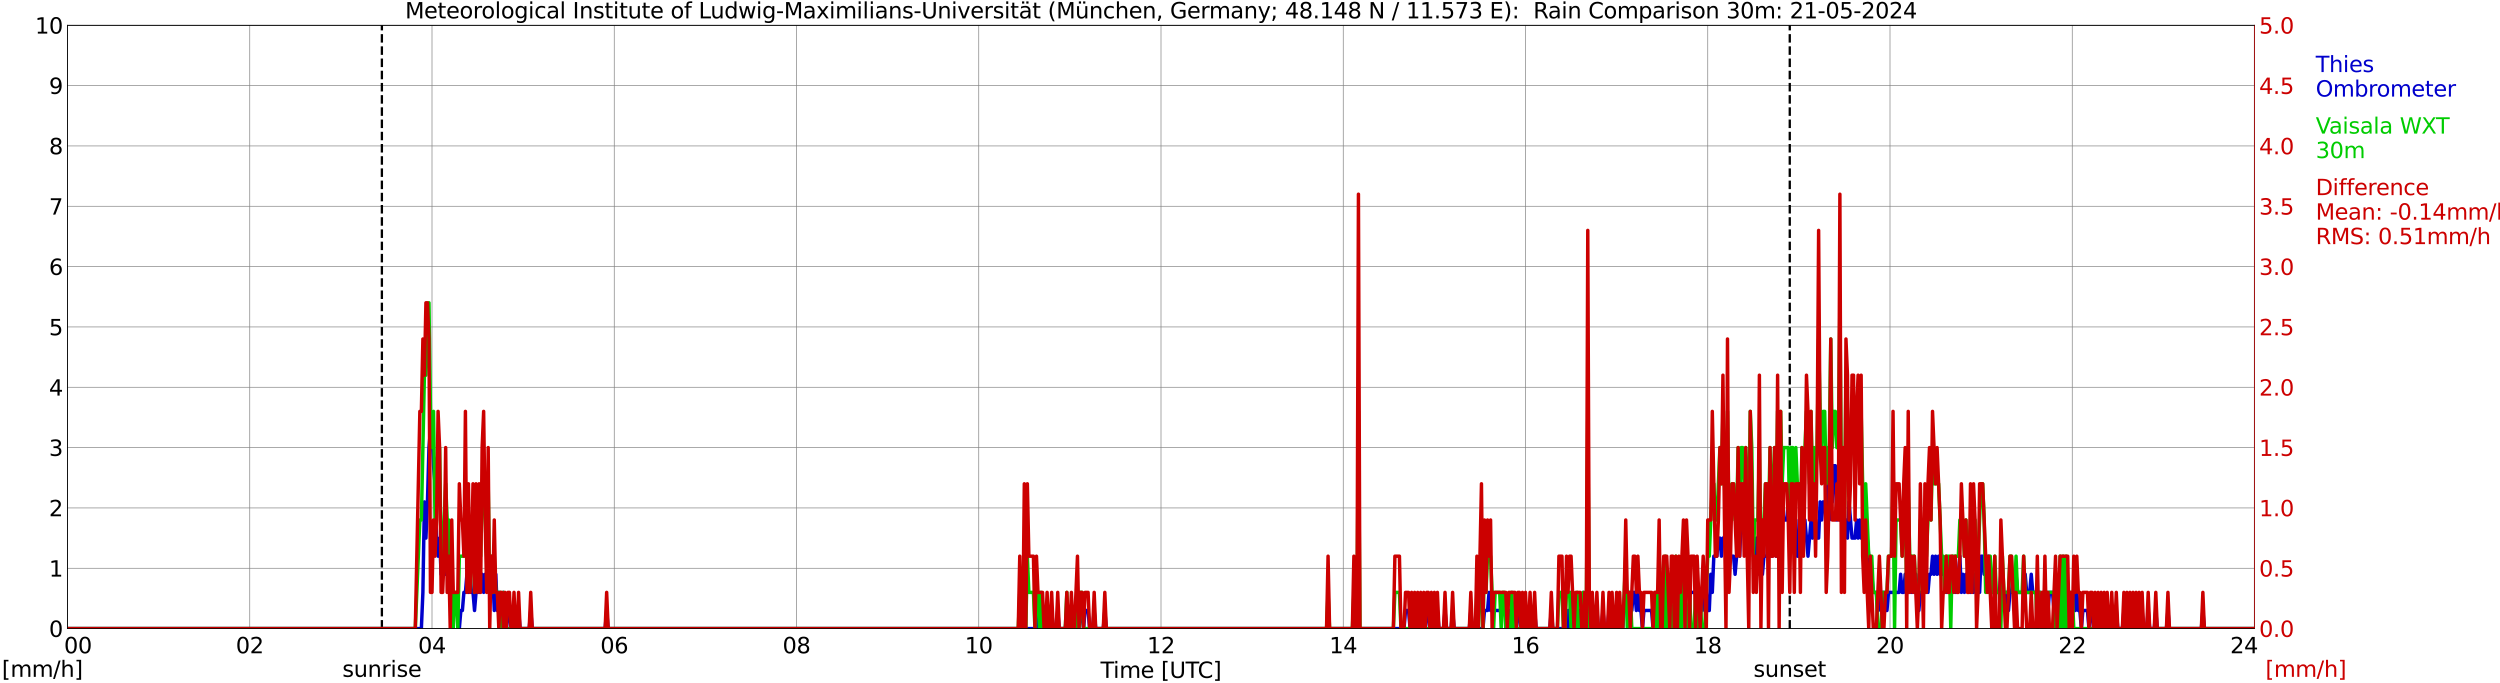 <?xml version="1.0" encoding="utf-8" standalone="no"?>
<!DOCTYPE svg PUBLIC "-//W3C//DTD SVG 1.1//EN"
  "http://www.w3.org/Graphics/SVG/1.1/DTD/svg11.dtd">
<svg xmlns:xlink="http://www.w3.org/1999/xlink" width="1085.4pt" height="296.64pt" viewBox="0 0 1085.4 296.64" xmlns="http://www.w3.org/2000/svg" version="1.1">
 <defs>
  <style type="text/css">*{stroke-linejoin: round; stroke-linecap: butt}</style>
 </defs>
 <g id="figure_1">
  <g id="patch_1">
   <path d="M 0 296.64 
L 1085.4 296.64 
L 1085.4 0 
L 0 0 
z
" style="fill: #ffffff"/>
  </g>
  <g id="axes_1">
   <g id="patch_2">
    <path d="M 29.306 272.909 
L 978.814 272.909 
L 978.814 10.976 
L 29.306 10.976 
z
" style="fill: #ffffff"/>
   </g>
   <g id="patch_3">
    <path d="M 978.814 272.909 
L 978.814 272.909 
L 978.814 10.976 
L 978.814 10.976 
z
" clip-path="url(#p6b2907d73e)" style="fill: #d3d3d3; opacity: 0.25; stroke: #d3d3d3; stroke-linejoin: miter"/>
   </g>
   <g id="matplotlib.axis_1">
    <g id="xtick_1">
     <g id="line2d_1">
      <path d="M 29.306 272.909 
L 29.306 10.976 
" clip-path="url(#p6b2907d73e)" style="fill: none; stroke: #808080; stroke-width: 0.3; stroke-linecap: square"/>
     </g>
     <g id="line2d_2"/>
     <g id="text_1">
      <!--    00 -->
      <g transform="translate(18.733 283.627) scale(0.095 -0.095)">
       <defs>
        <path id="DejaVuSans-20" transform="scale(0.016)"/>
        <path id="DejaVuSans-30" d="M 2034 4250 
Q 1547 4250 1301 3770 
Q 1056 3291 1056 2328 
Q 1056 1369 1301 889 
Q 1547 409 2034 409 
Q 2525 409 2770 889 
Q 3016 1369 3016 2328 
Q 3016 3291 2770 3770 
Q 2525 4250 2034 4250 
z
M 2034 4750 
Q 2819 4750 3233 4129 
Q 3647 3509 3647 2328 
Q 3647 1150 3233 529 
Q 2819 -91 2034 -91 
Q 1250 -91 836 529 
Q 422 1150 422 2328 
Q 422 3509 836 4129 
Q 1250 4750 2034 4750 
z
" transform="scale(0.016)"/>
       </defs>
       <use xlink:href="#DejaVuSans-20"/>
       <use xlink:href="#DejaVuSans-20" transform="translate(31.787 0)"/>
       <use xlink:href="#DejaVuSans-20" transform="translate(63.574 0)"/>
       <use xlink:href="#DejaVuSans-30" transform="translate(95.361 0)"/>
       <use xlink:href="#DejaVuSans-30" transform="translate(158.984 0)"/>
      </g>
     </g>
    </g>
    <g id="xtick_2">
     <g id="line2d_3">
      <path d="M 108.431 272.909 
L 108.431 10.976 
" clip-path="url(#p6b2907d73e)" style="fill: none; stroke: #808080; stroke-width: 0.3; stroke-linecap: square"/>
     </g>
     <g id="line2d_4"/>
     <g id="text_2">
      <!-- 02 -->
      <g transform="translate(102.387 283.627) scale(0.095 -0.095)">
       <defs>
        <path id="DejaVuSans-32" d="M 1228 531 
L 3431 531 
L 3431 0 
L 469 0 
L 469 531 
Q 828 903 1448 1529 
Q 2069 2156 2228 2338 
Q 2531 2678 2651 2914 
Q 2772 3150 2772 3378 
Q 2772 3750 2511 3984 
Q 2250 4219 1831 4219 
Q 1534 4219 1204 4116 
Q 875 4013 500 3803 
L 500 4441 
Q 881 4594 1212 4672 
Q 1544 4750 1819 4750 
Q 2544 4750 2975 4387 
Q 3406 4025 3406 3419 
Q 3406 3131 3298 2873 
Q 3191 2616 2906 2266 
Q 2828 2175 2409 1742 
Q 1991 1309 1228 531 
z
" transform="scale(0.016)"/>
       </defs>
       <use xlink:href="#DejaVuSans-30"/>
       <use xlink:href="#DejaVuSans-32" transform="translate(63.623 0)"/>
      </g>
     </g>
    </g>
    <g id="xtick_3">
     <g id="line2d_5">
      <path d="M 187.557 272.909 
L 187.557 10.976 
" clip-path="url(#p6b2907d73e)" style="fill: none; stroke: #808080; stroke-width: 0.3; stroke-linecap: square"/>
     </g>
     <g id="line2d_6"/>
     <g id="text_3">
      <!-- 04 -->
      <g transform="translate(181.513 283.627) scale(0.095 -0.095)">
       <defs>
        <path id="DejaVuSans-34" d="M 2419 4116 
L 825 1625 
L 2419 1625 
L 2419 4116 
z
M 2253 4666 
L 3047 4666 
L 3047 1625 
L 3713 1625 
L 3713 1100 
L 3047 1100 
L 3047 0 
L 2419 0 
L 2419 1100 
L 313 1100 
L 313 1709 
L 2253 4666 
z
" transform="scale(0.016)"/>
       </defs>
       <use xlink:href="#DejaVuSans-30"/>
       <use xlink:href="#DejaVuSans-34" transform="translate(63.623 0)"/>
      </g>
     </g>
    </g>
    <g id="xtick_4">
     <g id="line2d_7">
      <path d="M 266.683 272.909 
L 266.683 10.976 
" clip-path="url(#p6b2907d73e)" style="fill: none; stroke: #808080; stroke-width: 0.3; stroke-linecap: square"/>
     </g>
     <g id="line2d_8"/>
     <g id="text_4">
      <!-- 06 -->
      <g transform="translate(260.638 283.627) scale(0.095 -0.095)">
       <defs>
        <path id="DejaVuSans-36" d="M 2113 2584 
Q 1688 2584 1439 2293 
Q 1191 2003 1191 1497 
Q 1191 994 1439 701 
Q 1688 409 2113 409 
Q 2538 409 2786 701 
Q 3034 994 3034 1497 
Q 3034 2003 2786 2293 
Q 2538 2584 2113 2584 
z
M 3366 4563 
L 3366 3988 
Q 3128 4100 2886 4159 
Q 2644 4219 2406 4219 
Q 1781 4219 1451 3797 
Q 1122 3375 1075 2522 
Q 1259 2794 1537 2939 
Q 1816 3084 2150 3084 
Q 2853 3084 3261 2657 
Q 3669 2231 3669 1497 
Q 3669 778 3244 343 
Q 2819 -91 2113 -91 
Q 1303 -91 875 529 
Q 447 1150 447 2328 
Q 447 3434 972 4092 
Q 1497 4750 2381 4750 
Q 2619 4750 2861 4703 
Q 3103 4656 3366 4563 
z
" transform="scale(0.016)"/>
       </defs>
       <use xlink:href="#DejaVuSans-30"/>
       <use xlink:href="#DejaVuSans-36" transform="translate(63.623 0)"/>
      </g>
     </g>
    </g>
    <g id="xtick_5">
     <g id="line2d_9">
      <path d="M 345.808 272.909 
L 345.808 10.976 
" clip-path="url(#p6b2907d73e)" style="fill: none; stroke: #808080; stroke-width: 0.3; stroke-linecap: square"/>
     </g>
     <g id="line2d_10"/>
     <g id="text_5">
      <!-- 08 -->
      <g transform="translate(339.764 283.627) scale(0.095 -0.095)">
       <defs>
        <path id="DejaVuSans-38" d="M 2034 2216 
Q 1584 2216 1326 1975 
Q 1069 1734 1069 1313 
Q 1069 891 1326 650 
Q 1584 409 2034 409 
Q 2484 409 2743 651 
Q 3003 894 3003 1313 
Q 3003 1734 2745 1975 
Q 2488 2216 2034 2216 
z
M 1403 2484 
Q 997 2584 770 2862 
Q 544 3141 544 3541 
Q 544 4100 942 4425 
Q 1341 4750 2034 4750 
Q 2731 4750 3128 4425 
Q 3525 4100 3525 3541 
Q 3525 3141 3298 2862 
Q 3072 2584 2669 2484 
Q 3125 2378 3379 2068 
Q 3634 1759 3634 1313 
Q 3634 634 3220 271 
Q 2806 -91 2034 -91 
Q 1263 -91 848 271 
Q 434 634 434 1313 
Q 434 1759 690 2068 
Q 947 2378 1403 2484 
z
M 1172 3481 
Q 1172 3119 1398 2916 
Q 1625 2713 2034 2713 
Q 2441 2713 2670 2916 
Q 2900 3119 2900 3481 
Q 2900 3844 2670 4047 
Q 2441 4250 2034 4250 
Q 1625 4250 1398 4047 
Q 1172 3844 1172 3481 
z
" transform="scale(0.016)"/>
       </defs>
       <use xlink:href="#DejaVuSans-30"/>
       <use xlink:href="#DejaVuSans-38" transform="translate(63.623 0)"/>
      </g>
     </g>
    </g>
    <g id="xtick_6">
     <g id="line2d_11">
      <path d="M 424.934 272.909 
L 424.934 10.976 
" clip-path="url(#p6b2907d73e)" style="fill: none; stroke: #808080; stroke-width: 0.3; stroke-linecap: square"/>
     </g>
     <g id="line2d_12"/>
     <g id="text_6">
      <!-- 10 -->
      <g transform="translate(418.89 283.627) scale(0.095 -0.095)">
       <defs>
        <path id="DejaVuSans-31" d="M 794 531 
L 1825 531 
L 1825 4091 
L 703 3866 
L 703 4441 
L 1819 4666 
L 2450 4666 
L 2450 531 
L 3481 531 
L 3481 0 
L 794 0 
L 794 531 
z
" transform="scale(0.016)"/>
       </defs>
       <use xlink:href="#DejaVuSans-31"/>
       <use xlink:href="#DejaVuSans-30" transform="translate(63.623 0)"/>
      </g>
     </g>
    </g>
    <g id="xtick_7">
     <g id="line2d_13">
      <path d="M 504.06 272.909 
L 504.06 10.976 
" clip-path="url(#p6b2907d73e)" style="fill: none; stroke: #808080; stroke-width: 0.3; stroke-linecap: square"/>
     </g>
     <g id="line2d_14"/>
     <g id="text_7">
      <!-- 12 -->
      <g transform="translate(498.015 283.627) scale(0.095 -0.095)">
       <use xlink:href="#DejaVuSans-31"/>
       <use xlink:href="#DejaVuSans-32" transform="translate(63.623 0)"/>
      </g>
     </g>
    </g>
    <g id="xtick_8">
     <g id="line2d_15">
      <path d="M 583.185 272.909 
L 583.185 10.976 
" clip-path="url(#p6b2907d73e)" style="fill: none; stroke: #808080; stroke-width: 0.3; stroke-linecap: square"/>
     </g>
     <g id="line2d_16"/>
     <g id="text_8">
      <!-- 14 -->
      <g transform="translate(577.141 283.627) scale(0.095 -0.095)">
       <use xlink:href="#DejaVuSans-31"/>
       <use xlink:href="#DejaVuSans-34" transform="translate(63.623 0)"/>
      </g>
     </g>
    </g>
    <g id="xtick_9">
     <g id="line2d_17">
      <path d="M 662.311 272.909 
L 662.311 10.976 
" clip-path="url(#p6b2907d73e)" style="fill: none; stroke: #808080; stroke-width: 0.3; stroke-linecap: square"/>
     </g>
     <g id="line2d_18"/>
     <g id="text_9">
      <!-- 16 -->
      <g transform="translate(656.267 283.627) scale(0.095 -0.095)">
       <use xlink:href="#DejaVuSans-31"/>
       <use xlink:href="#DejaVuSans-36" transform="translate(63.623 0)"/>
      </g>
     </g>
    </g>
    <g id="xtick_10">
     <g id="line2d_19">
      <path d="M 741.437 272.909 
L 741.437 10.976 
" clip-path="url(#p6b2907d73e)" style="fill: none; stroke: #808080; stroke-width: 0.3; stroke-linecap: square"/>
     </g>
     <g id="line2d_20"/>
     <g id="text_10">
      <!-- 18 -->
      <g transform="translate(735.392 283.627) scale(0.095 -0.095)">
       <use xlink:href="#DejaVuSans-31"/>
       <use xlink:href="#DejaVuSans-38" transform="translate(63.623 0)"/>
      </g>
     </g>
    </g>
    <g id="xtick_11">
     <g id="line2d_21">
      <path d="M 820.562 272.909 
L 820.562 10.976 
" clip-path="url(#p6b2907d73e)" style="fill: none; stroke: #808080; stroke-width: 0.3; stroke-linecap: square"/>
     </g>
     <g id="line2d_22"/>
     <g id="text_11">
      <!-- 20 -->
      <g transform="translate(814.518 283.627) scale(0.095 -0.095)">
       <use xlink:href="#DejaVuSans-32"/>
       <use xlink:href="#DejaVuSans-30" transform="translate(63.623 0)"/>
      </g>
     </g>
    </g>
    <g id="xtick_12">
     <g id="line2d_23">
      <path d="M 899.688 272.909 
L 899.688 10.976 
" clip-path="url(#p6b2907d73e)" style="fill: none; stroke: #808080; stroke-width: 0.3; stroke-linecap: square"/>
     </g>
     <g id="line2d_24"/>
     <g id="text_12">
      <!-- 22 -->
      <g transform="translate(893.644 283.627) scale(0.095 -0.095)">
       <use xlink:href="#DejaVuSans-32"/>
       <use xlink:href="#DejaVuSans-32" transform="translate(63.623 0)"/>
      </g>
     </g>
    </g>
    <g id="xtick_13">
     <g id="line2d_25">
      <path d="M 978.814 272.909 
L 978.814 10.976 
" clip-path="url(#p6b2907d73e)" style="fill: none; stroke: #808080; stroke-width: 0.3; stroke-linecap: square"/>
     </g>
     <g id="line2d_26"/>
     <g id="text_13">
      <!-- 24    -->
      <g transform="translate(968.241 283.627) scale(0.095 -0.095)">
       <use xlink:href="#DejaVuSans-32"/>
       <use xlink:href="#DejaVuSans-34" transform="translate(63.623 0)"/>
       <use xlink:href="#DejaVuSans-20" transform="translate(127.246 0)"/>
       <use xlink:href="#DejaVuSans-20" transform="translate(159.033 0)"/>
       <use xlink:href="#DejaVuSans-20" transform="translate(190.82 0)"/>
      </g>
     </g>
    </g>
    <g id="text_14">
     <!-- Time [UTC] -->
     <g transform="translate(477.806 294.322) scale(0.095 -0.095)">
      <defs>
       <path id="DejaVuSans-54" d="M -19 4666 
L 3928 4666 
L 3928 4134 
L 2272 4134 
L 2272 0 
L 1638 0 
L 1638 4134 
L -19 4134 
L -19 4666 
z
" transform="scale(0.016)"/>
       <path id="DejaVuSans-69" d="M 603 3500 
L 1178 3500 
L 1178 0 
L 603 0 
L 603 3500 
z
M 603 4863 
L 1178 4863 
L 1178 4134 
L 603 4134 
L 603 4863 
z
" transform="scale(0.016)"/>
       <path id="DejaVuSans-6d" d="M 3328 2828 
Q 3544 3216 3844 3400 
Q 4144 3584 4550 3584 
Q 5097 3584 5394 3201 
Q 5691 2819 5691 2113 
L 5691 0 
L 5113 0 
L 5113 2094 
Q 5113 2597 4934 2840 
Q 4756 3084 4391 3084 
Q 3944 3084 3684 2787 
Q 3425 2491 3425 1978 
L 3425 0 
L 2847 0 
L 2847 2094 
Q 2847 2600 2669 2842 
Q 2491 3084 2119 3084 
Q 1678 3084 1418 2786 
Q 1159 2488 1159 1978 
L 1159 0 
L 581 0 
L 581 3500 
L 1159 3500 
L 1159 2956 
Q 1356 3278 1631 3431 
Q 1906 3584 2284 3584 
Q 2666 3584 2933 3390 
Q 3200 3197 3328 2828 
z
" transform="scale(0.016)"/>
       <path id="DejaVuSans-65" d="M 3597 1894 
L 3597 1613 
L 953 1613 
Q 991 1019 1311 708 
Q 1631 397 2203 397 
Q 2534 397 2845 478 
Q 3156 559 3463 722 
L 3463 178 
Q 3153 47 2828 -22 
Q 2503 -91 2169 -91 
Q 1331 -91 842 396 
Q 353 884 353 1716 
Q 353 2575 817 3079 
Q 1281 3584 2069 3584 
Q 2775 3584 3186 3129 
Q 3597 2675 3597 1894 
z
M 3022 2063 
Q 3016 2534 2758 2815 
Q 2500 3097 2075 3097 
Q 1594 3097 1305 2825 
Q 1016 2553 972 2059 
L 3022 2063 
z
" transform="scale(0.016)"/>
       <path id="DejaVuSans-5b" d="M 550 4863 
L 1875 4863 
L 1875 4416 
L 1125 4416 
L 1125 -397 
L 1875 -397 
L 1875 -844 
L 550 -844 
L 550 4863 
z
" transform="scale(0.016)"/>
       <path id="DejaVuSans-55" d="M 556 4666 
L 1191 4666 
L 1191 1831 
Q 1191 1081 1462 751 
Q 1734 422 2344 422 
Q 2950 422 3222 751 
Q 3494 1081 3494 1831 
L 3494 4666 
L 4128 4666 
L 4128 1753 
Q 4128 841 3676 375 
Q 3225 -91 2344 -91 
Q 1459 -91 1007 375 
Q 556 841 556 1753 
L 556 4666 
z
" transform="scale(0.016)"/>
       <path id="DejaVuSans-43" d="M 4122 4306 
L 4122 3641 
Q 3803 3938 3442 4084 
Q 3081 4231 2675 4231 
Q 1875 4231 1450 3742 
Q 1025 3253 1025 2328 
Q 1025 1406 1450 917 
Q 1875 428 2675 428 
Q 3081 428 3442 575 
Q 3803 722 4122 1019 
L 4122 359 
Q 3791 134 3420 21 
Q 3050 -91 2638 -91 
Q 1578 -91 968 557 
Q 359 1206 359 2328 
Q 359 3453 968 4101 
Q 1578 4750 2638 4750 
Q 3056 4750 3426 4639 
Q 3797 4528 4122 4306 
z
" transform="scale(0.016)"/>
       <path id="DejaVuSans-5d" d="M 1947 4863 
L 1947 -844 
L 622 -844 
L 622 -397 
L 1369 -397 
L 1369 4416 
L 622 4416 
L 622 4863 
L 1947 4863 
z
" transform="scale(0.016)"/>
      </defs>
      <use xlink:href="#DejaVuSans-54"/>
      <use xlink:href="#DejaVuSans-69" transform="translate(57.959 0)"/>
      <use xlink:href="#DejaVuSans-6d" transform="translate(85.742 0)"/>
      <use xlink:href="#DejaVuSans-65" transform="translate(183.154 0)"/>
      <use xlink:href="#DejaVuSans-20" transform="translate(244.678 0)"/>
      <use xlink:href="#DejaVuSans-5b" transform="translate(276.465 0)"/>
      <use xlink:href="#DejaVuSans-55" transform="translate(315.479 0)"/>
      <use xlink:href="#DejaVuSans-54" transform="translate(388.672 0)"/>
      <use xlink:href="#DejaVuSans-43" transform="translate(443.881 0)"/>
      <use xlink:href="#DejaVuSans-5d" transform="translate(513.705 0)"/>
     </g>
    </g>
   </g>
   <g id="matplotlib.axis_2">
    <g id="ytick_1">
     <g id="line2d_27">
      <path d="M 29.306 272.909 
L 978.814 272.909 
" clip-path="url(#p6b2907d73e)" style="fill: none; stroke: #808080; stroke-width: 0.3; stroke-linecap: square"/>
     </g>
     <g id="line2d_28"/>
     <g id="text_15">
      <!-- 0 -->
      <g transform="translate(21.261 276.518) scale(0.095 -0.095)">
       <use xlink:href="#DejaVuSans-30"/>
      </g>
     </g>
    </g>
    <g id="ytick_2">
     <g id="line2d_29">
      <path d="M 29.306 246.715 
L 978.814 246.715 
" clip-path="url(#p6b2907d73e)" style="fill: none; stroke: #808080; stroke-width: 0.3; stroke-linecap: square"/>
     </g>
     <g id="line2d_30"/>
     <g id="text_16">
      <!-- 1 -->
      <g transform="translate(21.261 250.325) scale(0.095 -0.095)">
       <use xlink:href="#DejaVuSans-31"/>
      </g>
     </g>
    </g>
    <g id="ytick_3">
     <g id="line2d_31">
      <path d="M 29.306 220.522 
L 978.814 220.522 
" clip-path="url(#p6b2907d73e)" style="fill: none; stroke: #808080; stroke-width: 0.3; stroke-linecap: square"/>
     </g>
     <g id="line2d_32"/>
     <g id="text_17">
      <!-- 2 -->
      <g transform="translate(21.261 224.131) scale(0.095 -0.095)">
       <use xlink:href="#DejaVuSans-32"/>
      </g>
     </g>
    </g>
    <g id="ytick_4">
     <g id="line2d_33">
      <path d="M 29.306 194.329 
L 978.814 194.329 
" clip-path="url(#p6b2907d73e)" style="fill: none; stroke: #808080; stroke-width: 0.3; stroke-linecap: square"/>
     </g>
     <g id="line2d_34"/>
     <g id="text_18">
      <!-- 3 -->
      <g transform="translate(21.261 197.938) scale(0.095 -0.095)">
       <defs>
        <path id="DejaVuSans-33" d="M 2597 2516 
Q 3050 2419 3304 2112 
Q 3559 1806 3559 1356 
Q 3559 666 3084 287 
Q 2609 -91 1734 -91 
Q 1441 -91 1130 -33 
Q 819 25 488 141 
L 488 750 
Q 750 597 1062 519 
Q 1375 441 1716 441 
Q 2309 441 2620 675 
Q 2931 909 2931 1356 
Q 2931 1769 2642 2001 
Q 2353 2234 1838 2234 
L 1294 2234 
L 1294 2753 
L 1863 2753 
Q 2328 2753 2575 2939 
Q 2822 3125 2822 3475 
Q 2822 3834 2567 4026 
Q 2313 4219 1838 4219 
Q 1578 4219 1281 4162 
Q 984 4106 628 3988 
L 628 4550 
Q 988 4650 1302 4700 
Q 1616 4750 1894 4750 
Q 2613 4750 3031 4423 
Q 3450 4097 3450 3541 
Q 3450 3153 3228 2886 
Q 3006 2619 2597 2516 
z
" transform="scale(0.016)"/>
       </defs>
       <use xlink:href="#DejaVuSans-33"/>
      </g>
     </g>
    </g>
    <g id="ytick_5">
     <g id="line2d_35">
      <path d="M 29.306 168.136 
L 978.814 168.136 
" clip-path="url(#p6b2907d73e)" style="fill: none; stroke: #808080; stroke-width: 0.3; stroke-linecap: square"/>
     </g>
     <g id="line2d_36"/>
     <g id="text_19">
      <!-- 4 -->
      <g transform="translate(21.261 171.745) scale(0.095 -0.095)">
       <use xlink:href="#DejaVuSans-34"/>
      </g>
     </g>
    </g>
    <g id="ytick_6">
     <g id="line2d_37">
      <path d="M 29.306 141.942 
L 978.814 141.942 
" clip-path="url(#p6b2907d73e)" style="fill: none; stroke: #808080; stroke-width: 0.3; stroke-linecap: square"/>
     </g>
     <g id="line2d_38"/>
     <g id="text_20">
      <!-- 5 -->
      <g transform="translate(21.261 145.551) scale(0.095 -0.095)">
       <defs>
        <path id="DejaVuSans-35" d="M 691 4666 
L 3169 4666 
L 3169 4134 
L 1269 4134 
L 1269 2991 
Q 1406 3038 1543 3061 
Q 1681 3084 1819 3084 
Q 2600 3084 3056 2656 
Q 3513 2228 3513 1497 
Q 3513 744 3044 326 
Q 2575 -91 1722 -91 
Q 1428 -91 1123 -41 
Q 819 9 494 109 
L 494 744 
Q 775 591 1075 516 
Q 1375 441 1709 441 
Q 2250 441 2565 725 
Q 2881 1009 2881 1497 
Q 2881 1984 2565 2268 
Q 2250 2553 1709 2553 
Q 1456 2553 1204 2497 
Q 953 2441 691 2322 
L 691 4666 
z
" transform="scale(0.016)"/>
       </defs>
       <use xlink:href="#DejaVuSans-35"/>
      </g>
     </g>
    </g>
    <g id="ytick_7">
     <g id="line2d_39">
      <path d="M 29.306 115.749 
L 978.814 115.749 
" clip-path="url(#p6b2907d73e)" style="fill: none; stroke: #808080; stroke-width: 0.3; stroke-linecap: square"/>
     </g>
     <g id="line2d_40"/>
     <g id="text_21">
      <!-- 6 -->
      <g transform="translate(21.261 119.358) scale(0.095 -0.095)">
       <use xlink:href="#DejaVuSans-36"/>
      </g>
     </g>
    </g>
    <g id="ytick_8">
     <g id="line2d_41">
      <path d="M 29.306 89.556 
L 978.814 89.556 
" clip-path="url(#p6b2907d73e)" style="fill: none; stroke: #808080; stroke-width: 0.3; stroke-linecap: square"/>
     </g>
     <g id="line2d_42"/>
     <g id="text_22">
      <!-- 7 -->
      <g transform="translate(21.261 93.165) scale(0.095 -0.095)">
       <defs>
        <path id="DejaVuSans-37" d="M 525 4666 
L 3525 4666 
L 3525 4397 
L 1831 0 
L 1172 0 
L 2766 4134 
L 525 4134 
L 525 4666 
z
" transform="scale(0.016)"/>
       </defs>
       <use xlink:href="#DejaVuSans-37"/>
      </g>
     </g>
    </g>
    <g id="ytick_9">
     <g id="line2d_43">
      <path d="M 29.306 63.362 
L 978.814 63.362 
" clip-path="url(#p6b2907d73e)" style="fill: none; stroke: #808080; stroke-width: 0.3; stroke-linecap: square"/>
     </g>
     <g id="line2d_44"/>
     <g id="text_23">
      <!-- 8 -->
      <g transform="translate(21.261 66.972) scale(0.095 -0.095)">
       <use xlink:href="#DejaVuSans-38"/>
      </g>
     </g>
    </g>
    <g id="ytick_10">
     <g id="line2d_45">
      <path d="M 29.306 37.169 
L 978.814 37.169 
" clip-path="url(#p6b2907d73e)" style="fill: none; stroke: #808080; stroke-width: 0.3; stroke-linecap: square"/>
     </g>
     <g id="line2d_46"/>
     <g id="text_24">
      <!-- 9 -->
      <g transform="translate(21.261 40.778) scale(0.095 -0.095)">
       <defs>
        <path id="DejaVuSans-39" d="M 703 97 
L 703 672 
Q 941 559 1184 500 
Q 1428 441 1663 441 
Q 2288 441 2617 861 
Q 2947 1281 2994 2138 
Q 2813 1869 2534 1725 
Q 2256 1581 1919 1581 
Q 1219 1581 811 2004 
Q 403 2428 403 3163 
Q 403 3881 828 4315 
Q 1253 4750 1959 4750 
Q 2769 4750 3195 4129 
Q 3622 3509 3622 2328 
Q 3622 1225 3098 567 
Q 2575 -91 1691 -91 
Q 1453 -91 1209 -44 
Q 966 3 703 97 
z
M 1959 2075 
Q 2384 2075 2632 2365 
Q 2881 2656 2881 3163 
Q 2881 3666 2632 3958 
Q 2384 4250 1959 4250 
Q 1534 4250 1286 3958 
Q 1038 3666 1038 3163 
Q 1038 2656 1286 2365 
Q 1534 2075 1959 2075 
z
" transform="scale(0.016)"/>
       </defs>
       <use xlink:href="#DejaVuSans-39"/>
      </g>
     </g>
    </g>
    <g id="ytick_11">
     <g id="line2d_47">
      <path d="M 29.306 10.976 
L 978.814 10.976 
" clip-path="url(#p6b2907d73e)" style="fill: none; stroke: #808080; stroke-width: 0.3; stroke-linecap: square"/>
     </g>
     <g id="line2d_48"/>
     <g id="text_25">
      <!-- 10 -->
      <g transform="translate(15.217 14.585) scale(0.095 -0.095)">
       <use xlink:href="#DejaVuSans-31"/>
       <use xlink:href="#DejaVuSans-30" transform="translate(63.623 0)"/>
      </g>
     </g>
    </g>
   </g>
   <g id="line2d_49">
    <path d="M 165.798 272.909 
L 165.798 10.976 
" clip-path="url(#p6b2907d73e)" style="fill: none; stroke-dasharray: 3.7,1.6; stroke-dashoffset: 0; stroke: #000000"/>
   </g>
   <g id="line2d_50">
    <path d="M 777.043 272.909 
L 777.043 10.976 
" clip-path="url(#p6b2907d73e)" style="fill: none; stroke-dasharray: 3.7,1.6; stroke-dashoffset: 0; stroke: #000000"/>
   </g>
   <g id="line2d_51">
    <path d="M 29.306 272.909 
L 182.941 272.909 
L 183.601 257.193 
L 184.26 217.903 
L 184.92 233.619 
L 185.579 217.903 
L 186.238 194.329 
L 186.898 186.471 
L 187.557 186.471 
L 188.216 202.187 
L 188.876 210.045 
L 189.535 233.619 
L 190.195 241.477 
L 190.854 233.619 
L 191.513 249.335 
L 192.173 249.335 
L 192.832 241.477 
L 193.492 249.335 
L 194.151 233.619 
L 194.81 241.477 
L 195.47 257.193 
L 196.129 265.051 
L 198.767 265.051 
L 199.426 272.909 
L 200.085 265.051 
L 200.745 265.051 
L 201.404 257.193 
L 202.063 257.193 
L 202.723 249.335 
L 203.382 257.193 
L 204.042 249.335 
L 204.701 257.193 
L 205.36 257.193 
L 206.02 265.051 
L 207.339 249.335 
L 207.998 257.193 
L 208.657 249.335 
L 209.317 249.335 
L 209.976 257.193 
L 210.635 249.335 
L 211.954 249.335 
L 212.614 257.193 
L 213.273 257.193 
L 213.932 249.335 
L 214.592 265.051 
L 215.251 249.335 
L 215.91 265.051 
L 216.57 257.193 
L 217.229 265.051 
L 217.889 265.051 
L 218.548 257.193 
L 219.867 272.909 
L 220.526 265.051 
L 221.186 265.051 
L 221.845 272.909 
L 222.504 272.909 
L 223.164 265.051 
L 223.823 272.909 
L 224.482 272.909 
L 225.142 265.051 
L 225.801 272.909 
L 229.757 272.909 
L 230.417 265.051 
L 231.076 272.909 
L 262.726 272.909 
L 263.386 265.051 
L 264.045 272.909 
L 449.991 272.909 
L 450.65 265.051 
L 452.628 265.051 
L 453.287 272.909 
L 453.947 272.909 
L 454.606 265.051 
L 455.266 272.909 
L 455.925 272.909 
L 456.584 265.051 
L 457.244 272.909 
L 458.563 272.909 
L 459.222 265.051 
L 459.881 272.909 
L 462.519 272.909 
L 463.178 265.051 
L 463.838 272.909 
L 464.497 272.909 
L 465.156 265.051 
L 465.816 272.909 
L 466.475 272.909 
L 467.134 265.051 
L 467.794 272.909 
L 468.453 272.909 
L 469.113 265.051 
L 469.772 265.051 
L 470.431 272.909 
L 471.091 265.051 
L 472.409 265.051 
L 473.069 272.909 
L 474.388 272.909 
L 475.047 265.051 
L 475.706 272.909 
L 479.003 272.909 
L 479.663 265.051 
L 480.322 272.909 
L 609.561 272.909 
L 610.22 265.051 
L 611.539 265.051 
L 612.198 272.909 
L 612.858 265.051 
L 613.517 272.909 
L 614.176 265.051 
L 614.836 272.909 
L 615.495 265.051 
L 616.154 272.909 
L 616.814 265.051 
L 617.473 272.909 
L 618.133 265.051 
L 618.792 272.909 
L 619.451 265.051 
L 620.111 265.051 
L 620.77 272.909 
L 621.429 265.051 
L 622.089 272.909 
L 622.748 265.051 
L 623.408 272.909 
L 624.067 265.051 
L 624.726 272.909 
L 626.705 272.909 
L 627.364 265.051 
L 628.023 272.909 
L 630.001 272.909 
L 630.661 265.051 
L 631.32 272.909 
L 637.914 272.909 
L 638.573 265.051 
L 639.233 272.909 
L 643.848 272.909 
L 644.508 265.051 
L 645.827 265.051 
L 646.486 257.193 
L 647.145 265.051 
L 647.805 257.193 
L 648.464 265.051 
L 653.739 265.051 
L 654.399 272.909 
L 655.058 265.051 
L 657.695 265.051 
L 658.355 272.909 
L 659.014 265.051 
L 659.674 265.051 
L 660.333 272.909 
L 660.992 265.051 
L 661.652 272.909 
L 662.311 265.051 
L 662.97 272.909 
L 663.63 272.909 
L 664.289 265.051 
L 664.949 272.909 
L 665.608 272.909 
L 666.267 265.051 
L 666.927 272.909 
L 672.861 272.909 
L 673.521 265.051 
L 674.18 272.909 
L 680.114 272.909 
L 680.774 265.051 
L 681.433 272.909 
L 682.092 257.193 
L 683.411 272.909 
L 684.071 265.051 
L 686.049 265.051 
L 686.708 272.909 
L 687.368 257.193 
L 688.686 272.909 
L 689.346 265.051 
L 690.005 265.051 
L 690.664 272.909 
L 691.324 265.051 
L 691.983 272.909 
L 692.643 272.909 
L 693.302 265.051 
L 693.961 272.909 
L 695.28 272.909 
L 695.939 265.051 
L 696.599 272.909 
L 697.918 272.909 
L 698.577 265.051 
L 699.236 272.909 
L 699.896 265.051 
L 700.555 272.909 
L 701.215 272.909 
L 701.874 265.051 
L 702.533 272.909 
L 703.193 265.051 
L 703.852 272.909 
L 704.511 272.909 
L 705.171 265.051 
L 707.149 265.051 
L 707.808 257.193 
L 708.468 265.051 
L 709.127 257.193 
L 709.786 257.193 
L 710.446 265.051 
L 711.105 257.193 
L 711.765 265.051 
L 712.424 265.051 
L 713.083 272.909 
L 713.743 265.051 
L 717.04 265.051 
L 717.699 272.909 
L 718.358 265.051 
L 720.337 265.051 
L 720.996 257.193 
L 723.633 257.193 
L 724.293 265.051 
L 724.952 257.193 
L 728.909 257.193 
L 729.568 249.335 
L 730.887 265.051 
L 732.205 249.335 
L 732.865 257.193 
L 736.821 257.193 
L 737.48 265.051 
L 738.14 257.193 
L 738.799 265.051 
L 739.459 257.193 
L 740.118 265.051 
L 740.777 257.193 
L 741.437 265.051 
L 742.096 265.051 
L 742.756 249.335 
L 743.415 257.193 
L 744.074 241.477 
L 745.393 241.477 
L 746.052 233.619 
L 746.712 233.619 
L 747.371 241.477 
L 748.031 233.619 
L 748.69 233.619 
L 749.349 225.761 
L 750.009 241.477 
L 750.668 233.619 
L 751.327 241.477 
L 752.646 241.477 
L 753.306 249.335 
L 754.624 233.619 
L 755.284 241.477 
L 755.943 225.761 
L 757.262 225.761 
L 757.921 233.619 
L 758.581 225.761 
L 760.559 225.761 
L 761.878 241.477 
L 762.537 233.619 
L 763.856 249.335 
L 764.515 241.477 
L 765.174 249.335 
L 765.834 241.477 
L 767.153 241.477 
L 767.812 225.761 
L 769.131 241.477 
L 769.79 225.761 
L 771.109 241.477 
L 772.428 225.761 
L 773.087 225.761 
L 773.746 217.903 
L 774.406 225.761 
L 775.725 225.761 
L 776.384 217.903 
L 777.043 233.619 
L 777.703 225.761 
L 778.362 225.761 
L 779.021 233.619 
L 779.681 225.761 
L 780.34 241.477 
L 781 241.477 
L 781.659 233.619 
L 782.318 233.619 
L 782.978 225.761 
L 783.637 225.761 
L 784.956 241.477 
L 786.275 225.761 
L 786.934 233.619 
L 787.593 225.761 
L 788.253 225.761 
L 788.912 233.619 
L 789.572 233.619 
L 790.231 217.903 
L 790.89 225.761 
L 791.55 217.903 
L 792.868 217.903 
L 793.528 210.045 
L 794.187 225.761 
L 794.847 210.045 
L 795.506 217.903 
L 796.165 202.187 
L 796.825 202.187 
L 797.484 225.761 
L 798.143 217.903 
L 798.803 225.761 
L 799.462 217.903 
L 800.122 233.619 
L 800.781 233.619 
L 801.44 225.761 
L 802.1 233.619 
L 802.759 217.903 
L 804.078 233.619 
L 805.397 233.619 
L 806.056 225.761 
L 806.715 233.619 
L 807.375 225.761 
L 808.034 233.619 
L 808.694 225.761 
L 809.353 233.619 
L 810.672 233.619 
L 811.331 241.477 
L 811.99 257.193 
L 812.65 249.335 
L 813.309 257.193 
L 814.628 257.193 
L 815.287 265.051 
L 815.947 257.193 
L 816.606 265.051 
L 817.265 257.193 
L 817.925 257.193 
L 818.584 265.051 
L 819.244 265.051 
L 819.903 257.193 
L 824.519 257.193 
L 825.178 249.335 
L 825.837 257.193 
L 826.497 257.193 
L 827.156 249.335 
L 827.816 257.193 
L 828.475 257.193 
L 829.134 249.335 
L 829.794 257.193 
L 830.453 249.335 
L 831.112 257.193 
L 831.772 249.335 
L 833.091 265.051 
L 833.75 257.193 
L 835.728 257.193 
L 836.388 249.335 
L 837.047 257.193 
L 837.706 249.335 
L 838.366 249.335 
L 839.025 241.477 
L 839.684 249.335 
L 840.344 241.477 
L 841.003 249.335 
L 841.663 241.477 
L 842.322 249.335 
L 842.981 241.477 
L 843.641 249.335 
L 844.3 249.335 
L 844.959 257.193 
L 845.619 249.335 
L 846.278 249.335 
L 846.938 257.193 
L 847.597 257.193 
L 848.256 249.335 
L 848.916 257.193 
L 849.575 249.335 
L 850.235 249.335 
L 850.894 241.477 
L 851.553 257.193 
L 852.213 249.335 
L 852.872 257.193 
L 853.531 249.335 
L 854.85 249.335 
L 855.51 257.193 
L 856.169 249.335 
L 856.828 257.193 
L 857.488 249.335 
L 858.147 257.193 
L 858.806 249.335 
L 859.466 257.193 
L 860.125 241.477 
L 860.785 241.477 
L 861.444 249.335 
L 862.103 241.477 
L 862.763 249.335 
L 863.422 241.477 
L 864.741 257.193 
L 868.038 257.193 
L 868.697 249.335 
L 870.016 265.051 
L 870.675 257.193 
L 871.335 257.193 
L 871.994 265.051 
L 872.653 257.193 
L 873.313 257.193 
L 873.972 249.335 
L 874.632 257.193 
L 875.291 249.335 
L 875.95 257.193 
L 878.588 257.193 
L 879.247 249.335 
L 879.907 257.193 
L 881.225 257.193 
L 881.885 249.335 
L 882.544 257.193 
L 885.841 257.193 
L 886.5 265.051 
L 887.16 257.193 
L 888.479 257.193 
L 889.138 265.051 
L 889.797 257.193 
L 891.116 257.193 
L 891.775 265.051 
L 892.435 257.193 
L 893.094 257.193 
L 893.754 265.051 
L 894.413 257.193 
L 898.369 257.193 
L 899.029 265.051 
L 899.688 257.193 
L 900.347 257.193 
L 901.007 265.051 
L 901.666 257.193 
L 902.326 265.051 
L 902.985 265.051 
L 903.644 272.909 
L 904.304 265.051 
L 906.282 265.051 
L 906.941 272.909 
L 907.601 265.051 
L 908.26 265.051 
L 908.919 272.909 
L 909.579 265.051 
L 910.238 272.909 
L 910.898 265.051 
L 911.557 272.909 
L 912.216 265.051 
L 912.876 272.909 
L 913.535 265.051 
L 914.194 272.909 
L 914.854 265.051 
L 915.513 272.909 
L 916.173 272.909 
L 916.832 265.051 
L 917.491 272.909 
L 918.151 272.909 
L 918.81 265.051 
L 919.469 272.909 
L 921.448 272.909 
L 922.107 265.051 
L 922.766 272.909 
L 923.426 265.051 
L 924.085 272.909 
L 924.745 265.051 
L 925.404 272.909 
L 926.063 265.051 
L 926.723 272.909 
L 927.382 265.051 
L 928.041 272.909 
L 928.701 265.051 
L 929.36 272.909 
L 930.02 265.051 
L 930.679 272.909 
L 931.998 272.909 
L 932.657 265.051 
L 933.316 272.909 
L 935.295 272.909 
L 935.954 265.051 
L 936.613 272.909 
L 940.57 272.909 
L 941.229 265.051 
L 941.888 272.909 
L 955.735 272.909 
L 956.395 265.051 
L 957.054 272.909 
L 978.154 272.909 
L 978.154 272.909 
" clip-path="url(#p6b2907d73e)" style="fill: none; stroke: #0000cc; stroke-width: 1.5; stroke-linecap: square"/>
   </g>
   <g id="line2d_52">
    <path d="M 29.306 272.909 
L 180.304 272.909 
L 182.282 225.761 
L 182.941 225.761 
L 184.26 162.897 
L 184.92 162.897 
L 186.238 131.465 
L 186.898 178.613 
L 187.557 194.329 
L 188.216 178.613 
L 188.876 225.761 
L 190.195 194.329 
L 190.854 194.329 
L 191.513 241.477 
L 192.173 241.477 
L 193.492 210.045 
L 194.151 225.761 
L 194.81 225.761 
L 195.47 257.193 
L 196.129 241.477 
L 196.788 272.909 
L 197.448 257.193 
L 198.107 257.193 
L 198.767 272.909 
L 199.426 241.477 
L 201.404 241.477 
L 202.063 210.045 
L 202.723 241.477 
L 203.382 225.761 
L 204.042 241.477 
L 204.701 241.477 
L 205.36 225.761 
L 206.02 257.193 
L 206.679 225.761 
L 207.339 241.477 
L 207.998 225.761 
L 208.657 241.477 
L 209.317 210.045 
L 209.976 210.045 
L 211.295 241.477 
L 211.954 210.045 
L 212.614 257.193 
L 213.273 241.477 
L 213.932 257.193 
L 214.592 241.477 
L 215.251 257.193 
L 217.229 257.193 
L 217.889 272.909 
L 218.548 257.193 
L 219.207 272.909 
L 442.078 272.909 
L 442.737 257.193 
L 443.397 272.909 
L 444.056 272.909 
L 444.716 241.477 
L 445.375 272.909 
L 446.034 241.477 
L 446.694 257.193 
L 448.672 257.193 
L 449.331 272.909 
L 449.991 257.193 
L 450.65 257.193 
L 451.309 272.909 
L 451.969 257.193 
L 452.628 272.909 
L 462.519 272.909 
L 463.178 257.193 
L 463.838 272.909 
L 467.134 272.909 
L 467.794 257.193 
L 468.453 272.909 
L 469.113 257.193 
L 469.772 257.193 
L 470.431 272.909 
L 575.932 272.909 
L 576.592 257.193 
L 577.251 272.909 
L 587.142 272.909 
L 587.801 257.193 
L 588.46 272.909 
L 589.12 272.909 
L 589.779 178.613 
L 590.439 272.909 
L 604.945 272.909 
L 605.604 257.193 
L 607.582 257.193 
L 608.242 272.909 
L 640.552 272.909 
L 641.211 257.193 
L 641.87 272.909 
L 643.189 241.477 
L 643.848 272.909 
L 644.508 241.477 
L 645.167 257.193 
L 645.827 241.477 
L 647.145 241.477 
L 648.464 272.909 
L 649.123 257.193 
L 651.102 257.193 
L 651.761 272.909 
L 652.42 257.193 
L 653.08 257.193 
L 653.739 272.909 
L 655.717 272.909 
L 656.377 257.193 
L 657.036 272.909 
L 676.158 272.909 
L 676.817 257.193 
L 678.136 257.193 
L 678.796 272.909 
L 679.455 272.909 
L 680.114 257.193 
L 681.433 257.193 
L 682.092 272.909 
L 684.071 272.909 
L 684.73 257.193 
L 685.389 272.909 
L 686.708 272.909 
L 687.368 257.193 
L 688.027 272.909 
L 688.686 272.909 
L 689.346 178.613 
L 690.005 272.909 
L 704.511 272.909 
L 705.83 241.477 
L 706.49 272.909 
L 707.149 257.193 
L 707.808 257.193 
L 708.468 272.909 
L 718.358 272.909 
L 719.018 257.193 
L 719.677 272.909 
L 720.337 241.477 
L 720.996 257.193 
L 721.655 257.193 
L 722.315 272.909 
L 722.974 241.477 
L 723.633 272.909 
L 724.293 257.193 
L 724.952 257.193 
L 725.612 272.909 
L 726.271 272.909 
L 727.59 241.477 
L 728.909 272.909 
L 729.568 257.193 
L 730.227 272.909 
L 730.887 241.477 
L 732.205 272.909 
L 732.865 272.909 
L 733.524 257.193 
L 734.184 272.909 
L 735.502 272.909 
L 736.162 257.193 
L 736.821 272.909 
L 737.48 272.909 
L 738.14 257.193 
L 738.799 272.909 
L 740.118 272.909 
L 741.437 241.477 
L 742.096 241.477 
L 743.415 210.045 
L 744.074 210.045 
L 744.734 225.761 
L 745.393 225.761 
L 746.712 194.329 
L 747.371 210.045 
L 748.031 178.613 
L 748.69 210.045 
L 749.349 225.761 
L 750.009 178.613 
L 750.668 225.761 
L 751.327 225.761 
L 751.987 210.045 
L 752.646 210.045 
L 753.306 225.761 
L 753.965 225.761 
L 754.624 194.329 
L 755.284 225.761 
L 755.943 194.329 
L 756.602 194.329 
L 757.262 210.045 
L 757.921 194.329 
L 759.24 225.761 
L 759.899 178.613 
L 760.559 194.329 
L 761.218 241.477 
L 761.878 225.761 
L 763.196 225.761 
L 763.856 194.329 
L 764.515 241.477 
L 765.174 225.761 
L 765.834 225.761 
L 766.493 210.045 
L 767.153 210.045 
L 767.812 225.761 
L 768.471 194.329 
L 769.131 225.761 
L 770.449 194.329 
L 771.109 225.761 
L 771.768 178.613 
L 772.428 225.761 
L 773.087 178.613 
L 773.746 210.045 
L 774.406 194.329 
L 776.384 194.329 
L 777.043 225.761 
L 777.703 194.329 
L 778.362 194.329 
L 779.021 225.761 
L 779.681 194.329 
L 780.34 210.045 
L 781 210.045 
L 781.659 225.761 
L 782.318 194.329 
L 782.978 210.045 
L 784.296 178.613 
L 785.615 210.045 
L 786.275 178.613 
L 786.934 210.045 
L 787.593 194.329 
L 788.253 210.045 
L 788.912 194.329 
L 789.572 147.181 
L 790.231 178.613 
L 790.89 194.329 
L 791.55 178.613 
L 792.209 178.613 
L 792.868 210.045 
L 793.528 194.329 
L 794.187 194.329 
L 794.847 147.181 
L 795.506 194.329 
L 796.165 178.613 
L 796.825 178.613 
L 797.484 194.329 
L 798.143 194.329 
L 798.803 131.465 
L 799.462 210.045 
L 800.122 194.329 
L 800.781 225.761 
L 801.44 162.897 
L 802.759 194.329 
L 803.419 194.329 
L 804.078 178.613 
L 804.737 178.613 
L 805.397 210.045 
L 806.056 178.613 
L 806.715 178.613 
L 807.375 194.329 
L 808.034 178.613 
L 809.353 241.477 
L 810.012 210.045 
L 811.331 241.477 
L 812.65 241.477 
L 813.309 257.193 
L 814.628 257.193 
L 815.287 272.909 
L 816.606 272.909 
L 817.265 257.193 
L 819.244 257.193 
L 819.903 241.477 
L 821.222 241.477 
L 821.881 210.045 
L 822.541 272.909 
L 823.2 225.761 
L 825.178 225.761 
L 825.837 241.477 
L 827.156 210.045 
L 827.816 257.193 
L 828.475 210.045 
L 829.134 241.477 
L 831.112 241.477 
L 831.772 257.193 
L 833.091 257.193 
L 833.75 225.761 
L 835.069 257.193 
L 835.728 225.761 
L 836.388 241.477 
L 837.706 210.045 
L 838.366 225.761 
L 839.025 194.329 
L 839.684 210.045 
L 841.663 210.045 
L 842.981 241.477 
L 843.641 241.477 
L 844.3 257.193 
L 844.959 241.477 
L 846.278 241.477 
L 846.938 272.909 
L 847.597 241.477 
L 850.235 241.477 
L 850.894 225.761 
L 852.213 225.761 
L 852.872 241.477 
L 853.531 225.761 
L 854.191 241.477 
L 854.85 241.477 
L 855.51 225.761 
L 856.169 241.477 
L 856.828 225.761 
L 857.488 225.761 
L 858.147 257.193 
L 860.125 210.045 
L 860.785 210.045 
L 861.444 225.761 
L 862.103 257.193 
L 862.763 241.477 
L 863.422 257.193 
L 864.082 241.477 
L 864.741 257.193 
L 865.4 257.193 
L 866.06 241.477 
L 866.719 257.193 
L 868.038 257.193 
L 868.697 272.909 
L 869.357 241.477 
L 870.016 257.193 
L 871.994 257.193 
L 872.653 241.477 
L 873.313 241.477 
L 873.972 257.193 
L 874.632 257.193 
L 875.291 241.477 
L 875.95 257.193 
L 877.929 257.193 
L 878.588 241.477 
L 879.247 257.193 
L 883.863 257.193 
L 884.522 272.909 
L 885.182 257.193 
L 885.841 257.193 
L 886.5 272.909 
L 887.16 257.193 
L 887.819 272.909 
L 888.479 257.193 
L 891.775 257.193 
L 892.435 272.909 
L 893.094 257.193 
L 893.754 272.909 
L 894.413 241.477 
L 895.072 272.909 
L 895.732 241.477 
L 896.391 272.909 
L 897.051 241.477 
L 897.71 272.909 
L 898.369 257.193 
L 899.688 257.193 
L 900.347 272.909 
L 978.154 272.909 
L 978.154 272.909 
" clip-path="url(#p6b2907d73e)" style="fill: none; stroke: #00cc00; stroke-width: 1.5; stroke-linecap: square"/>
   </g>
   <g id="patch_4">
    <path d="M 29.306 272.909 
L 29.306 10.976 
" style="fill: none; stroke: #000000; stroke-width: 0.3; stroke-linejoin: miter; stroke-linecap: square"/>
   </g>
   <g id="patch_5">
    <path d="M 978.814 272.909 
L 978.814 10.976 
" style="fill: none; stroke: #000000; stroke-width: 0.3; stroke-linejoin: miter; stroke-linecap: square"/>
   </g>
   <g id="patch_6">
    <path d="M 29.306 272.909 
L 978.814 272.909 
" style="fill: none; stroke: #000000; stroke-width: 0.3; stroke-linejoin: miter; stroke-linecap: square"/>
   </g>
   <g id="patch_7">
    <path d="M 29.306 10.976 
L 978.814 10.976 
" style="fill: none; stroke: #000000; stroke-width: 0.3; stroke-linejoin: miter; stroke-linecap: square"/>
   </g>
   <g id="text_26">
    <!-- sunrise -->
    <g transform="translate(148.633 293.863) scale(0.095 -0.095)">
     <defs>
      <path id="DejaVuSans-73" d="M 2834 3397 
L 2834 2853 
Q 2591 2978 2328 3040 
Q 2066 3103 1784 3103 
Q 1356 3103 1142 2972 
Q 928 2841 928 2578 
Q 928 2378 1081 2264 
Q 1234 2150 1697 2047 
L 1894 2003 
Q 2506 1872 2764 1633 
Q 3022 1394 3022 966 
Q 3022 478 2636 193 
Q 2250 -91 1575 -91 
Q 1294 -91 989 -36 
Q 684 19 347 128 
L 347 722 
Q 666 556 975 473 
Q 1284 391 1588 391 
Q 1994 391 2212 530 
Q 2431 669 2431 922 
Q 2431 1156 2273 1281 
Q 2116 1406 1581 1522 
L 1381 1569 
Q 847 1681 609 1914 
Q 372 2147 372 2553 
Q 372 3047 722 3315 
Q 1072 3584 1716 3584 
Q 2034 3584 2315 3537 
Q 2597 3491 2834 3397 
z
" transform="scale(0.016)"/>
      <path id="DejaVuSans-75" d="M 544 1381 
L 544 3500 
L 1119 3500 
L 1119 1403 
Q 1119 906 1312 657 
Q 1506 409 1894 409 
Q 2359 409 2629 706 
Q 2900 1003 2900 1516 
L 2900 3500 
L 3475 3500 
L 3475 0 
L 2900 0 
L 2900 538 
Q 2691 219 2414 64 
Q 2138 -91 1772 -91 
Q 1169 -91 856 284 
Q 544 659 544 1381 
z
M 1991 3584 
L 1991 3584 
z
" transform="scale(0.016)"/>
      <path id="DejaVuSans-6e" d="M 3513 2113 
L 3513 0 
L 2938 0 
L 2938 2094 
Q 2938 2591 2744 2837 
Q 2550 3084 2163 3084 
Q 1697 3084 1428 2787 
Q 1159 2491 1159 1978 
L 1159 0 
L 581 0 
L 581 3500 
L 1159 3500 
L 1159 2956 
Q 1366 3272 1645 3428 
Q 1925 3584 2291 3584 
Q 2894 3584 3203 3211 
Q 3513 2838 3513 2113 
z
" transform="scale(0.016)"/>
      <path id="DejaVuSans-72" d="M 2631 2963 
Q 2534 3019 2420 3045 
Q 2306 3072 2169 3072 
Q 1681 3072 1420 2755 
Q 1159 2438 1159 1844 
L 1159 0 
L 581 0 
L 581 3500 
L 1159 3500 
L 1159 2956 
Q 1341 3275 1631 3429 
Q 1922 3584 2338 3584 
Q 2397 3584 2469 3576 
Q 2541 3569 2628 3553 
L 2631 2963 
z
" transform="scale(0.016)"/>
     </defs>
     <use xlink:href="#DejaVuSans-73"/>
     <use xlink:href="#DejaVuSans-75" transform="translate(52.1 0)"/>
     <use xlink:href="#DejaVuSans-6e" transform="translate(115.479 0)"/>
     <use xlink:href="#DejaVuSans-72" transform="translate(178.857 0)"/>
     <use xlink:href="#DejaVuSans-69" transform="translate(219.971 0)"/>
     <use xlink:href="#DejaVuSans-73" transform="translate(247.754 0)"/>
     <use xlink:href="#DejaVuSans-65" transform="translate(299.854 0)"/>
    </g>
   </g>
   <g id="text_27">
    <!-- sunset -->
    <g transform="translate(761.289 293.863) scale(0.095 -0.095)">
     <defs>
      <path id="DejaVuSans-74" d="M 1172 4494 
L 1172 3500 
L 2356 3500 
L 2356 3053 
L 1172 3053 
L 1172 1153 
Q 1172 725 1289 603 
Q 1406 481 1766 481 
L 2356 481 
L 2356 0 
L 1766 0 
Q 1100 0 847 248 
Q 594 497 594 1153 
L 594 3053 
L 172 3053 
L 172 3500 
L 594 3500 
L 594 4494 
L 1172 4494 
z
" transform="scale(0.016)"/>
     </defs>
     <use xlink:href="#DejaVuSans-73"/>
     <use xlink:href="#DejaVuSans-75" transform="translate(52.1 0)"/>
     <use xlink:href="#DejaVuSans-6e" transform="translate(115.479 0)"/>
     <use xlink:href="#DejaVuSans-73" transform="translate(178.857 0)"/>
     <use xlink:href="#DejaVuSans-65" transform="translate(230.957 0)"/>
     <use xlink:href="#DejaVuSans-74" transform="translate(292.48 0)"/>
    </g>
   </g>
   <g id="text_28">
    <!-- [mm/h] -->
    <g transform="translate(0.821 293.863) scale(0.095 -0.095)">
     <defs>
      <path id="DejaVuSans-2f" d="M 1625 4666 
L 2156 4666 
L 531 -594 
L 0 -594 
L 1625 4666 
z
" transform="scale(0.016)"/>
      <path id="DejaVuSans-68" d="M 3513 2113 
L 3513 0 
L 2938 0 
L 2938 2094 
Q 2938 2591 2744 2837 
Q 2550 3084 2163 3084 
Q 1697 3084 1428 2787 
Q 1159 2491 1159 1978 
L 1159 0 
L 581 0 
L 581 4863 
L 1159 4863 
L 1159 2956 
Q 1366 3272 1645 3428 
Q 1925 3584 2291 3584 
Q 2894 3584 3203 3211 
Q 3513 2838 3513 2113 
z
" transform="scale(0.016)"/>
     </defs>
     <use xlink:href="#DejaVuSans-5b"/>
     <use xlink:href="#DejaVuSans-6d" transform="translate(39.014 0)"/>
     <use xlink:href="#DejaVuSans-6d" transform="translate(136.426 0)"/>
     <use xlink:href="#DejaVuSans-2f" transform="translate(233.838 0)"/>
     <use xlink:href="#DejaVuSans-68" transform="translate(267.529 0)"/>
     <use xlink:href="#DejaVuSans-5d" transform="translate(330.908 0)"/>
    </g>
   </g>
   <g id="text_29">
    <!-- Thies -->
    <g style="fill: #0000cc" transform="translate(1005.4 31.291) scale(0.095 -0.095)">
     <use xlink:href="#DejaVuSans-54"/>
     <use xlink:href="#DejaVuSans-68" transform="translate(61.084 0)"/>
     <use xlink:href="#DejaVuSans-69" transform="translate(124.463 0)"/>
     <use xlink:href="#DejaVuSans-65" transform="translate(152.246 0)"/>
     <use xlink:href="#DejaVuSans-73" transform="translate(213.77 0)"/>
    </g>
    <!-- Ombrometer -->
    <g style="fill: #0000cc" transform="translate(1005.4 41.929) scale(0.095 -0.095)">
     <defs>
      <path id="DejaVuSans-4f" d="M 2522 4238 
Q 1834 4238 1429 3725 
Q 1025 3213 1025 2328 
Q 1025 1447 1429 934 
Q 1834 422 2522 422 
Q 3209 422 3611 934 
Q 4013 1447 4013 2328 
Q 4013 3213 3611 3725 
Q 3209 4238 2522 4238 
z
M 2522 4750 
Q 3503 4750 4090 4092 
Q 4678 3434 4678 2328 
Q 4678 1225 4090 567 
Q 3503 -91 2522 -91 
Q 1538 -91 948 565 
Q 359 1222 359 2328 
Q 359 3434 948 4092 
Q 1538 4750 2522 4750 
z
" transform="scale(0.016)"/>
      <path id="DejaVuSans-62" d="M 3116 1747 
Q 3116 2381 2855 2742 
Q 2594 3103 2138 3103 
Q 1681 3103 1420 2742 
Q 1159 2381 1159 1747 
Q 1159 1113 1420 752 
Q 1681 391 2138 391 
Q 2594 391 2855 752 
Q 3116 1113 3116 1747 
z
M 1159 2969 
Q 1341 3281 1617 3432 
Q 1894 3584 2278 3584 
Q 2916 3584 3314 3078 
Q 3713 2572 3713 1747 
Q 3713 922 3314 415 
Q 2916 -91 2278 -91 
Q 1894 -91 1617 61 
Q 1341 213 1159 525 
L 1159 0 
L 581 0 
L 581 4863 
L 1159 4863 
L 1159 2969 
z
" transform="scale(0.016)"/>
      <path id="DejaVuSans-6f" d="M 1959 3097 
Q 1497 3097 1228 2736 
Q 959 2375 959 1747 
Q 959 1119 1226 758 
Q 1494 397 1959 397 
Q 2419 397 2687 759 
Q 2956 1122 2956 1747 
Q 2956 2369 2687 2733 
Q 2419 3097 1959 3097 
z
M 1959 3584 
Q 2709 3584 3137 3096 
Q 3566 2609 3566 1747 
Q 3566 888 3137 398 
Q 2709 -91 1959 -91 
Q 1206 -91 779 398 
Q 353 888 353 1747 
Q 353 2609 779 3096 
Q 1206 3584 1959 3584 
z
" transform="scale(0.016)"/>
     </defs>
     <use xlink:href="#DejaVuSans-4f"/>
     <use xlink:href="#DejaVuSans-6d" transform="translate(78.711 0)"/>
     <use xlink:href="#DejaVuSans-62" transform="translate(176.123 0)"/>
     <use xlink:href="#DejaVuSans-72" transform="translate(239.6 0)"/>
     <use xlink:href="#DejaVuSans-6f" transform="translate(278.463 0)"/>
     <use xlink:href="#DejaVuSans-6d" transform="translate(339.645 0)"/>
     <use xlink:href="#DejaVuSans-65" transform="translate(437.057 0)"/>
     <use xlink:href="#DejaVuSans-74" transform="translate(498.58 0)"/>
     <use xlink:href="#DejaVuSans-65" transform="translate(537.789 0)"/>
     <use xlink:href="#DejaVuSans-72" transform="translate(599.312 0)"/>
    </g>
   </g>
   <g id="text_30">
    <!-- Vaisala WXT -->
    <g style="fill: #00cc00" transform="translate(1005.4 58.008) scale(0.095 -0.095)">
     <defs>
      <path id="DejaVuSans-56" d="M 1831 0 
L 50 4666 
L 709 4666 
L 2188 738 
L 3669 4666 
L 4325 4666 
L 2547 0 
L 1831 0 
z
" transform="scale(0.016)"/>
      <path id="DejaVuSans-61" d="M 2194 1759 
Q 1497 1759 1228 1600 
Q 959 1441 959 1056 
Q 959 750 1161 570 
Q 1363 391 1709 391 
Q 2188 391 2477 730 
Q 2766 1069 2766 1631 
L 2766 1759 
L 2194 1759 
z
M 3341 1997 
L 3341 0 
L 2766 0 
L 2766 531 
Q 2569 213 2275 61 
Q 1981 -91 1556 -91 
Q 1019 -91 701 211 
Q 384 513 384 1019 
Q 384 1609 779 1909 
Q 1175 2209 1959 2209 
L 2766 2209 
L 2766 2266 
Q 2766 2663 2505 2880 
Q 2244 3097 1772 3097 
Q 1472 3097 1187 3025 
Q 903 2953 641 2809 
L 641 3341 
Q 956 3463 1253 3523 
Q 1550 3584 1831 3584 
Q 2591 3584 2966 3190 
Q 3341 2797 3341 1997 
z
" transform="scale(0.016)"/>
      <path id="DejaVuSans-6c" d="M 603 4863 
L 1178 4863 
L 1178 0 
L 603 0 
L 603 4863 
z
" transform="scale(0.016)"/>
      <path id="DejaVuSans-57" d="M 213 4666 
L 850 4666 
L 1831 722 
L 2809 4666 
L 3519 4666 
L 4500 722 
L 5478 4666 
L 6119 4666 
L 4947 0 
L 4153 0 
L 3169 4050 
L 2175 0 
L 1381 0 
L 213 4666 
z
" transform="scale(0.016)"/>
      <path id="DejaVuSans-58" d="M 403 4666 
L 1081 4666 
L 2241 2931 
L 3406 4666 
L 4084 4666 
L 2584 2425 
L 4184 0 
L 3506 0 
L 2194 1984 
L 872 0 
L 191 0 
L 1856 2491 
L 403 4666 
z
" transform="scale(0.016)"/>
     </defs>
     <use xlink:href="#DejaVuSans-56"/>
     <use xlink:href="#DejaVuSans-61" transform="translate(60.658 0)"/>
     <use xlink:href="#DejaVuSans-69" transform="translate(121.938 0)"/>
     <use xlink:href="#DejaVuSans-73" transform="translate(149.721 0)"/>
     <use xlink:href="#DejaVuSans-61" transform="translate(201.82 0)"/>
     <use xlink:href="#DejaVuSans-6c" transform="translate(263.1 0)"/>
     <use xlink:href="#DejaVuSans-61" transform="translate(290.883 0)"/>
     <use xlink:href="#DejaVuSans-20" transform="translate(352.162 0)"/>
     <use xlink:href="#DejaVuSans-57" transform="translate(383.949 0)"/>
     <use xlink:href="#DejaVuSans-58" transform="translate(482.826 0)"/>
     <use xlink:href="#DejaVuSans-54" transform="translate(549.582 0)"/>
    </g>
    <!-- 30m -->
    <g style="fill: #00cc00" transform="translate(1005.4 68.646) scale(0.095 -0.095)">
     <use xlink:href="#DejaVuSans-33"/>
     <use xlink:href="#DejaVuSans-30" transform="translate(63.623 0)"/>
     <use xlink:href="#DejaVuSans-6d" transform="translate(127.246 0)"/>
    </g>
   </g>
   <g id="text_31">
    <!-- Difference -->
    <g style="fill: #cc0000" transform="translate(1005.4 84.725) scale(0.095 -0.095)">
     <defs>
      <path id="DejaVuSans-44" d="M 1259 4147 
L 1259 519 
L 2022 519 
Q 2988 519 3436 956 
Q 3884 1394 3884 2338 
Q 3884 3275 3436 3711 
Q 2988 4147 2022 4147 
L 1259 4147 
z
M 628 4666 
L 1925 4666 
Q 3281 4666 3915 4102 
Q 4550 3538 4550 2338 
Q 4550 1131 3912 565 
Q 3275 0 1925 0 
L 628 0 
L 628 4666 
z
" transform="scale(0.016)"/>
      <path id="DejaVuSans-66" d="M 2375 4863 
L 2375 4384 
L 1825 4384 
Q 1516 4384 1395 4259 
Q 1275 4134 1275 3809 
L 1275 3500 
L 2222 3500 
L 2222 3053 
L 1275 3053 
L 1275 0 
L 697 0 
L 697 3053 
L 147 3053 
L 147 3500 
L 697 3500 
L 697 3744 
Q 697 4328 969 4595 
Q 1241 4863 1831 4863 
L 2375 4863 
z
" transform="scale(0.016)"/>
      <path id="DejaVuSans-63" d="M 3122 3366 
L 3122 2828 
Q 2878 2963 2633 3030 
Q 2388 3097 2138 3097 
Q 1578 3097 1268 2742 
Q 959 2388 959 1747 
Q 959 1106 1268 751 
Q 1578 397 2138 397 
Q 2388 397 2633 464 
Q 2878 531 3122 666 
L 3122 134 
Q 2881 22 2623 -34 
Q 2366 -91 2075 -91 
Q 1284 -91 818 406 
Q 353 903 353 1747 
Q 353 2603 823 3093 
Q 1294 3584 2113 3584 
Q 2378 3584 2631 3529 
Q 2884 3475 3122 3366 
z
" transform="scale(0.016)"/>
     </defs>
     <use xlink:href="#DejaVuSans-44"/>
     <use xlink:href="#DejaVuSans-69" transform="translate(77.002 0)"/>
     <use xlink:href="#DejaVuSans-66" transform="translate(104.785 0)"/>
     <use xlink:href="#DejaVuSans-66" transform="translate(139.99 0)"/>
     <use xlink:href="#DejaVuSans-65" transform="translate(175.195 0)"/>
     <use xlink:href="#DejaVuSans-72" transform="translate(236.719 0)"/>
     <use xlink:href="#DejaVuSans-65" transform="translate(275.582 0)"/>
     <use xlink:href="#DejaVuSans-6e" transform="translate(337.105 0)"/>
     <use xlink:href="#DejaVuSans-63" transform="translate(400.484 0)"/>
     <use xlink:href="#DejaVuSans-65" transform="translate(455.465 0)"/>
    </g>
    <!-- Mean: -0.14mm/h -->
    <g style="fill: #cc0000" transform="translate(1005.4 95.363) scale(0.095 -0.095)">
     <defs>
      <path id="DejaVuSans-4d" d="M 628 4666 
L 1569 4666 
L 2759 1491 
L 3956 4666 
L 4897 4666 
L 4897 0 
L 4281 0 
L 4281 4097 
L 3078 897 
L 2444 897 
L 1241 4097 
L 1241 0 
L 628 0 
L 628 4666 
z
" transform="scale(0.016)"/>
      <path id="DejaVuSans-3a" d="M 750 794 
L 1409 794 
L 1409 0 
L 750 0 
L 750 794 
z
M 750 3309 
L 1409 3309 
L 1409 2516 
L 750 2516 
L 750 3309 
z
" transform="scale(0.016)"/>
      <path id="DejaVuSans-2d" d="M 313 2009 
L 1997 2009 
L 1997 1497 
L 313 1497 
L 313 2009 
z
" transform="scale(0.016)"/>
      <path id="DejaVuSans-2e" d="M 684 794 
L 1344 794 
L 1344 0 
L 684 0 
L 684 794 
z
" transform="scale(0.016)"/>
     </defs>
     <use xlink:href="#DejaVuSans-4d"/>
     <use xlink:href="#DejaVuSans-65" transform="translate(86.279 0)"/>
     <use xlink:href="#DejaVuSans-61" transform="translate(147.803 0)"/>
     <use xlink:href="#DejaVuSans-6e" transform="translate(209.082 0)"/>
     <use xlink:href="#DejaVuSans-3a" transform="translate(272.461 0)"/>
     <use xlink:href="#DejaVuSans-20" transform="translate(306.152 0)"/>
     <use xlink:href="#DejaVuSans-2d" transform="translate(337.939 0)"/>
     <use xlink:href="#DejaVuSans-30" transform="translate(374.023 0)"/>
     <use xlink:href="#DejaVuSans-2e" transform="translate(437.646 0)"/>
     <use xlink:href="#DejaVuSans-31" transform="translate(469.434 0)"/>
     <use xlink:href="#DejaVuSans-34" transform="translate(533.057 0)"/>
     <use xlink:href="#DejaVuSans-6d" transform="translate(596.68 0)"/>
     <use xlink:href="#DejaVuSans-6d" transform="translate(694.092 0)"/>
     <use xlink:href="#DejaVuSans-2f" transform="translate(791.504 0)"/>
     <use xlink:href="#DejaVuSans-68" transform="translate(825.195 0)"/>
    </g>
    <!-- RMS: 0.51mm/h -->
    <g style="fill: #cc0000" transform="translate(1005.4 106.001) scale(0.095 -0.095)">
     <defs>
      <path id="DejaVuSans-52" d="M 2841 2188 
Q 3044 2119 3236 1894 
Q 3428 1669 3622 1275 
L 4263 0 
L 3584 0 
L 2988 1197 
Q 2756 1666 2539 1819 
Q 2322 1972 1947 1972 
L 1259 1972 
L 1259 0 
L 628 0 
L 628 4666 
L 2053 4666 
Q 2853 4666 3247 4331 
Q 3641 3997 3641 3322 
Q 3641 2881 3436 2590 
Q 3231 2300 2841 2188 
z
M 1259 4147 
L 1259 2491 
L 2053 2491 
Q 2509 2491 2742 2702 
Q 2975 2913 2975 3322 
Q 2975 3731 2742 3939 
Q 2509 4147 2053 4147 
L 1259 4147 
z
" transform="scale(0.016)"/>
      <path id="DejaVuSans-53" d="M 3425 4513 
L 3425 3897 
Q 3066 4069 2747 4153 
Q 2428 4238 2131 4238 
Q 1616 4238 1336 4038 
Q 1056 3838 1056 3469 
Q 1056 3159 1242 3001 
Q 1428 2844 1947 2747 
L 2328 2669 
Q 3034 2534 3370 2195 
Q 3706 1856 3706 1288 
Q 3706 609 3251 259 
Q 2797 -91 1919 -91 
Q 1588 -91 1214 -16 
Q 841 59 441 206 
L 441 856 
Q 825 641 1194 531 
Q 1563 422 1919 422 
Q 2459 422 2753 634 
Q 3047 847 3047 1241 
Q 3047 1584 2836 1778 
Q 2625 1972 2144 2069 
L 1759 2144 
Q 1053 2284 737 2584 
Q 422 2884 422 3419 
Q 422 4038 858 4394 
Q 1294 4750 2059 4750 
Q 2388 4750 2728 4690 
Q 3069 4631 3425 4513 
z
" transform="scale(0.016)"/>
     </defs>
     <use xlink:href="#DejaVuSans-52"/>
     <use xlink:href="#DejaVuSans-4d" transform="translate(69.482 0)"/>
     <use xlink:href="#DejaVuSans-53" transform="translate(155.762 0)"/>
     <use xlink:href="#DejaVuSans-3a" transform="translate(219.238 0)"/>
     <use xlink:href="#DejaVuSans-20" transform="translate(252.93 0)"/>
     <use xlink:href="#DejaVuSans-30" transform="translate(284.717 0)"/>
     <use xlink:href="#DejaVuSans-2e" transform="translate(348.34 0)"/>
     <use xlink:href="#DejaVuSans-35" transform="translate(380.127 0)"/>
     <use xlink:href="#DejaVuSans-31" transform="translate(443.75 0)"/>
     <use xlink:href="#DejaVuSans-6d" transform="translate(507.373 0)"/>
     <use xlink:href="#DejaVuSans-6d" transform="translate(604.785 0)"/>
     <use xlink:href="#DejaVuSans-2f" transform="translate(702.197 0)"/>
     <use xlink:href="#DejaVuSans-68" transform="translate(735.889 0)"/>
    </g>
   </g>
   <g id="text_32">
    <!-- Meteorological Institute of Ludwig-Maximilians-Universität (München, Germany; 48.148 N / 11.573 E):  Rain Comparison 30m: 21-05-2024 -->
    <g transform="translate(175.894 7.976) scale(0.095 -0.095)">
     <defs>
      <path id="DejaVuSans-67" d="M 2906 1791 
Q 2906 2416 2648 2759 
Q 2391 3103 1925 3103 
Q 1463 3103 1205 2759 
Q 947 2416 947 1791 
Q 947 1169 1205 825 
Q 1463 481 1925 481 
Q 2391 481 2648 825 
Q 2906 1169 2906 1791 
z
M 3481 434 
Q 3481 -459 3084 -895 
Q 2688 -1331 1869 -1331 
Q 1566 -1331 1297 -1286 
Q 1028 -1241 775 -1147 
L 775 -588 
Q 1028 -725 1275 -790 
Q 1522 -856 1778 -856 
Q 2344 -856 2625 -561 
Q 2906 -266 2906 331 
L 2906 616 
Q 2728 306 2450 153 
Q 2172 0 1784 0 
Q 1141 0 747 490 
Q 353 981 353 1791 
Q 353 2603 747 3093 
Q 1141 3584 1784 3584 
Q 2172 3584 2450 3431 
Q 2728 3278 2906 2969 
L 2906 3500 
L 3481 3500 
L 3481 434 
z
" transform="scale(0.016)"/>
      <path id="DejaVuSans-49" d="M 628 4666 
L 1259 4666 
L 1259 0 
L 628 0 
L 628 4666 
z
" transform="scale(0.016)"/>
      <path id="DejaVuSans-4c" d="M 628 4666 
L 1259 4666 
L 1259 531 
L 3531 531 
L 3531 0 
L 628 0 
L 628 4666 
z
" transform="scale(0.016)"/>
      <path id="DejaVuSans-64" d="M 2906 2969 
L 2906 4863 
L 3481 4863 
L 3481 0 
L 2906 0 
L 2906 525 
Q 2725 213 2448 61 
Q 2172 -91 1784 -91 
Q 1150 -91 751 415 
Q 353 922 353 1747 
Q 353 2572 751 3078 
Q 1150 3584 1784 3584 
Q 2172 3584 2448 3432 
Q 2725 3281 2906 2969 
z
M 947 1747 
Q 947 1113 1208 752 
Q 1469 391 1925 391 
Q 2381 391 2643 752 
Q 2906 1113 2906 1747 
Q 2906 2381 2643 2742 
Q 2381 3103 1925 3103 
Q 1469 3103 1208 2742 
Q 947 2381 947 1747 
z
" transform="scale(0.016)"/>
      <path id="DejaVuSans-77" d="M 269 3500 
L 844 3500 
L 1563 769 
L 2278 3500 
L 2956 3500 
L 3675 769 
L 4391 3500 
L 4966 3500 
L 4050 0 
L 3372 0 
L 2619 2869 
L 1863 0 
L 1184 0 
L 269 3500 
z
" transform="scale(0.016)"/>
      <path id="DejaVuSans-78" d="M 3513 3500 
L 2247 1797 
L 3578 0 
L 2900 0 
L 1881 1375 
L 863 0 
L 184 0 
L 1544 1831 
L 300 3500 
L 978 3500 
L 1906 2253 
L 2834 3500 
L 3513 3500 
z
" transform="scale(0.016)"/>
      <path id="DejaVuSans-76" d="M 191 3500 
L 800 3500 
L 1894 563 
L 2988 3500 
L 3597 3500 
L 2284 0 
L 1503 0 
L 191 3500 
z
" transform="scale(0.016)"/>
      <path id="DejaVuSans-e4" d="M 2194 1759 
Q 1497 1759 1228 1600 
Q 959 1441 959 1056 
Q 959 750 1161 570 
Q 1363 391 1709 391 
Q 2188 391 2477 730 
Q 2766 1069 2766 1631 
L 2766 1759 
L 2194 1759 
z
M 3341 1997 
L 3341 0 
L 2766 0 
L 2766 531 
Q 2569 213 2275 61 
Q 1981 -91 1556 -91 
Q 1019 -91 701 211 
Q 384 513 384 1019 
Q 384 1609 779 1909 
Q 1175 2209 1959 2209 
L 2766 2209 
L 2766 2266 
Q 2766 2663 2505 2880 
Q 2244 3097 1772 3097 
Q 1472 3097 1187 3025 
Q 903 2953 641 2809 
L 641 3341 
Q 956 3463 1253 3523 
Q 1550 3584 1831 3584 
Q 2591 3584 2966 3190 
Q 3341 2797 3341 1997 
z
M 2150 4850 
L 2784 4850 
L 2784 4219 
L 2150 4219 
L 2150 4850 
z
M 928 4850 
L 1562 4850 
L 1562 4219 
L 928 4219 
L 928 4850 
z
" transform="scale(0.016)"/>
      <path id="DejaVuSans-28" d="M 1984 4856 
Q 1566 4138 1362 3434 
Q 1159 2731 1159 2009 
Q 1159 1288 1364 580 
Q 1569 -128 1984 -844 
L 1484 -844 
Q 1016 -109 783 600 
Q 550 1309 550 2009 
Q 550 2706 781 3412 
Q 1013 4119 1484 4856 
L 1984 4856 
z
" transform="scale(0.016)"/>
      <path id="DejaVuSans-fc" d="M 544 1381 
L 544 3500 
L 1119 3500 
L 1119 1403 
Q 1119 906 1312 657 
Q 1506 409 1894 409 
Q 2359 409 2629 706 
Q 2900 1003 2900 1516 
L 2900 3500 
L 3475 3500 
L 3475 0 
L 2900 0 
L 2900 538 
Q 2691 219 2414 64 
Q 2138 -91 1772 -91 
Q 1169 -91 856 284 
Q 544 659 544 1381 
z
M 1991 3584 
L 1991 3584 
z
M 2278 4850 
L 2912 4850 
L 2912 4219 
L 2278 4219 
L 2278 4850 
z
M 1056 4850 
L 1690 4850 
L 1690 4219 
L 1056 4219 
L 1056 4850 
z
" transform="scale(0.016)"/>
      <path id="DejaVuSans-2c" d="M 750 794 
L 1409 794 
L 1409 256 
L 897 -744 
L 494 -744 
L 750 256 
L 750 794 
z
" transform="scale(0.016)"/>
      <path id="DejaVuSans-47" d="M 3809 666 
L 3809 1919 
L 2778 1919 
L 2778 2438 
L 4434 2438 
L 4434 434 
Q 4069 175 3628 42 
Q 3188 -91 2688 -91 
Q 1594 -91 976 548 
Q 359 1188 359 2328 
Q 359 3472 976 4111 
Q 1594 4750 2688 4750 
Q 3144 4750 3555 4637 
Q 3966 4525 4313 4306 
L 4313 3634 
Q 3963 3931 3569 4081 
Q 3175 4231 2741 4231 
Q 1884 4231 1454 3753 
Q 1025 3275 1025 2328 
Q 1025 1384 1454 906 
Q 1884 428 2741 428 
Q 3075 428 3337 486 
Q 3600 544 3809 666 
z
" transform="scale(0.016)"/>
      <path id="DejaVuSans-79" d="M 2059 -325 
Q 1816 -950 1584 -1140 
Q 1353 -1331 966 -1331 
L 506 -1331 
L 506 -850 
L 844 -850 
Q 1081 -850 1212 -737 
Q 1344 -625 1503 -206 
L 1606 56 
L 191 3500 
L 800 3500 
L 1894 763 
L 2988 3500 
L 3597 3500 
L 2059 -325 
z
" transform="scale(0.016)"/>
      <path id="DejaVuSans-3b" d="M 750 3309 
L 1409 3309 
L 1409 2516 
L 750 2516 
L 750 3309 
z
M 750 794 
L 1409 794 
L 1409 256 
L 897 -744 
L 494 -744 
L 750 256 
L 750 794 
z
" transform="scale(0.016)"/>
      <path id="DejaVuSans-4e" d="M 628 4666 
L 1478 4666 
L 3547 763 
L 3547 4666 
L 4159 4666 
L 4159 0 
L 3309 0 
L 1241 3903 
L 1241 0 
L 628 0 
L 628 4666 
z
" transform="scale(0.016)"/>
      <path id="DejaVuSans-45" d="M 628 4666 
L 3578 4666 
L 3578 4134 
L 1259 4134 
L 1259 2753 
L 3481 2753 
L 3481 2222 
L 1259 2222 
L 1259 531 
L 3634 531 
L 3634 0 
L 628 0 
L 628 4666 
z
" transform="scale(0.016)"/>
      <path id="DejaVuSans-29" d="M 513 4856 
L 1013 4856 
Q 1481 4119 1714 3412 
Q 1947 2706 1947 2009 
Q 1947 1309 1714 600 
Q 1481 -109 1013 -844 
L 513 -844 
Q 928 -128 1133 580 
Q 1338 1288 1338 2009 
Q 1338 2731 1133 3434 
Q 928 4138 513 4856 
z
" transform="scale(0.016)"/>
      <path id="DejaVuSans-70" d="M 1159 525 
L 1159 -1331 
L 581 -1331 
L 581 3500 
L 1159 3500 
L 1159 2969 
Q 1341 3281 1617 3432 
Q 1894 3584 2278 3584 
Q 2916 3584 3314 3078 
Q 3713 2572 3713 1747 
Q 3713 922 3314 415 
Q 2916 -91 2278 -91 
Q 1894 -91 1617 61 
Q 1341 213 1159 525 
z
M 3116 1747 
Q 3116 2381 2855 2742 
Q 2594 3103 2138 3103 
Q 1681 3103 1420 2742 
Q 1159 2381 1159 1747 
Q 1159 1113 1420 752 
Q 1681 391 2138 391 
Q 2594 391 2855 752 
Q 3116 1113 3116 1747 
z
" transform="scale(0.016)"/>
     </defs>
     <use xlink:href="#DejaVuSans-4d"/>
     <use xlink:href="#DejaVuSans-65" transform="translate(86.279 0)"/>
     <use xlink:href="#DejaVuSans-74" transform="translate(147.803 0)"/>
     <use xlink:href="#DejaVuSans-65" transform="translate(187.012 0)"/>
     <use xlink:href="#DejaVuSans-6f" transform="translate(248.535 0)"/>
     <use xlink:href="#DejaVuSans-72" transform="translate(309.717 0)"/>
     <use xlink:href="#DejaVuSans-6f" transform="translate(348.58 0)"/>
     <use xlink:href="#DejaVuSans-6c" transform="translate(409.762 0)"/>
     <use xlink:href="#DejaVuSans-6f" transform="translate(437.545 0)"/>
     <use xlink:href="#DejaVuSans-67" transform="translate(498.727 0)"/>
     <use xlink:href="#DejaVuSans-69" transform="translate(562.203 0)"/>
     <use xlink:href="#DejaVuSans-63" transform="translate(589.986 0)"/>
     <use xlink:href="#DejaVuSans-61" transform="translate(644.967 0)"/>
     <use xlink:href="#DejaVuSans-6c" transform="translate(706.246 0)"/>
     <use xlink:href="#DejaVuSans-20" transform="translate(734.029 0)"/>
     <use xlink:href="#DejaVuSans-49" transform="translate(765.816 0)"/>
     <use xlink:href="#DejaVuSans-6e" transform="translate(795.309 0)"/>
     <use xlink:href="#DejaVuSans-73" transform="translate(858.688 0)"/>
     <use xlink:href="#DejaVuSans-74" transform="translate(910.787 0)"/>
     <use xlink:href="#DejaVuSans-69" transform="translate(949.996 0)"/>
     <use xlink:href="#DejaVuSans-74" transform="translate(977.779 0)"/>
     <use xlink:href="#DejaVuSans-75" transform="translate(1016.988 0)"/>
     <use xlink:href="#DejaVuSans-74" transform="translate(1080.367 0)"/>
     <use xlink:href="#DejaVuSans-65" transform="translate(1119.576 0)"/>
     <use xlink:href="#DejaVuSans-20" transform="translate(1181.1 0)"/>
     <use xlink:href="#DejaVuSans-6f" transform="translate(1212.887 0)"/>
     <use xlink:href="#DejaVuSans-66" transform="translate(1274.068 0)"/>
     <use xlink:href="#DejaVuSans-20" transform="translate(1309.273 0)"/>
     <use xlink:href="#DejaVuSans-4c" transform="translate(1341.061 0)"/>
     <use xlink:href="#DejaVuSans-75" transform="translate(1395.023 0)"/>
     <use xlink:href="#DejaVuSans-64" transform="translate(1458.402 0)"/>
     <use xlink:href="#DejaVuSans-77" transform="translate(1521.879 0)"/>
     <use xlink:href="#DejaVuSans-69" transform="translate(1603.666 0)"/>
     <use xlink:href="#DejaVuSans-67" transform="translate(1631.449 0)"/>
     <use xlink:href="#DejaVuSans-2d" transform="translate(1694.926 0)"/>
     <use xlink:href="#DejaVuSans-4d" transform="translate(1731.01 0)"/>
     <use xlink:href="#DejaVuSans-61" transform="translate(1817.289 0)"/>
     <use xlink:href="#DejaVuSans-78" transform="translate(1878.568 0)"/>
     <use xlink:href="#DejaVuSans-69" transform="translate(1937.748 0)"/>
     <use xlink:href="#DejaVuSans-6d" transform="translate(1965.531 0)"/>
     <use xlink:href="#DejaVuSans-69" transform="translate(2062.943 0)"/>
     <use xlink:href="#DejaVuSans-6c" transform="translate(2090.727 0)"/>
     <use xlink:href="#DejaVuSans-69" transform="translate(2118.51 0)"/>
     <use xlink:href="#DejaVuSans-61" transform="translate(2146.293 0)"/>
     <use xlink:href="#DejaVuSans-6e" transform="translate(2207.572 0)"/>
     <use xlink:href="#DejaVuSans-73" transform="translate(2270.951 0)"/>
     <use xlink:href="#DejaVuSans-2d" transform="translate(2323.051 0)"/>
     <use xlink:href="#DejaVuSans-55" transform="translate(2359.135 0)"/>
     <use xlink:href="#DejaVuSans-6e" transform="translate(2432.328 0)"/>
     <use xlink:href="#DejaVuSans-69" transform="translate(2495.707 0)"/>
     <use xlink:href="#DejaVuSans-76" transform="translate(2523.49 0)"/>
     <use xlink:href="#DejaVuSans-65" transform="translate(2582.67 0)"/>
     <use xlink:href="#DejaVuSans-72" transform="translate(2644.193 0)"/>
     <use xlink:href="#DejaVuSans-73" transform="translate(2685.307 0)"/>
     <use xlink:href="#DejaVuSans-69" transform="translate(2737.406 0)"/>
     <use xlink:href="#DejaVuSans-74" transform="translate(2765.189 0)"/>
     <use xlink:href="#DejaVuSans-e4" transform="translate(2804.398 0)"/>
     <use xlink:href="#DejaVuSans-74" transform="translate(2865.678 0)"/>
     <use xlink:href="#DejaVuSans-20" transform="translate(2904.887 0)"/>
     <use xlink:href="#DejaVuSans-28" transform="translate(2936.674 0)"/>
     <use xlink:href="#DejaVuSans-4d" transform="translate(2975.688 0)"/>
     <use xlink:href="#DejaVuSans-fc" transform="translate(3061.967 0)"/>
     <use xlink:href="#DejaVuSans-6e" transform="translate(3125.346 0)"/>
     <use xlink:href="#DejaVuSans-63" transform="translate(3188.725 0)"/>
     <use xlink:href="#DejaVuSans-68" transform="translate(3243.705 0)"/>
     <use xlink:href="#DejaVuSans-65" transform="translate(3307.084 0)"/>
     <use xlink:href="#DejaVuSans-6e" transform="translate(3368.607 0)"/>
     <use xlink:href="#DejaVuSans-2c" transform="translate(3431.986 0)"/>
     <use xlink:href="#DejaVuSans-20" transform="translate(3463.773 0)"/>
     <use xlink:href="#DejaVuSans-47" transform="translate(3495.561 0)"/>
     <use xlink:href="#DejaVuSans-65" transform="translate(3573.051 0)"/>
     <use xlink:href="#DejaVuSans-72" transform="translate(3634.574 0)"/>
     <use xlink:href="#DejaVuSans-6d" transform="translate(3673.938 0)"/>
     <use xlink:href="#DejaVuSans-61" transform="translate(3771.35 0)"/>
     <use xlink:href="#DejaVuSans-6e" transform="translate(3832.629 0)"/>
     <use xlink:href="#DejaVuSans-79" transform="translate(3896.008 0)"/>
     <use xlink:href="#DejaVuSans-3b" transform="translate(3955.188 0)"/>
     <use xlink:href="#DejaVuSans-20" transform="translate(3988.879 0)"/>
     <use xlink:href="#DejaVuSans-34" transform="translate(4020.666 0)"/>
     <use xlink:href="#DejaVuSans-38" transform="translate(4084.289 0)"/>
     <use xlink:href="#DejaVuSans-2e" transform="translate(4147.912 0)"/>
     <use xlink:href="#DejaVuSans-31" transform="translate(4179.699 0)"/>
     <use xlink:href="#DejaVuSans-34" transform="translate(4243.322 0)"/>
     <use xlink:href="#DejaVuSans-38" transform="translate(4306.945 0)"/>
     <use xlink:href="#DejaVuSans-20" transform="translate(4370.568 0)"/>
     <use xlink:href="#DejaVuSans-4e" transform="translate(4402.355 0)"/>
     <use xlink:href="#DejaVuSans-20" transform="translate(4477.16 0)"/>
     <use xlink:href="#DejaVuSans-2f" transform="translate(4508.947 0)"/>
     <use xlink:href="#DejaVuSans-20" transform="translate(4542.639 0)"/>
     <use xlink:href="#DejaVuSans-31" transform="translate(4574.426 0)"/>
     <use xlink:href="#DejaVuSans-31" transform="translate(4638.049 0)"/>
     <use xlink:href="#DejaVuSans-2e" transform="translate(4701.672 0)"/>
     <use xlink:href="#DejaVuSans-35" transform="translate(4733.459 0)"/>
     <use xlink:href="#DejaVuSans-37" transform="translate(4797.082 0)"/>
     <use xlink:href="#DejaVuSans-33" transform="translate(4860.705 0)"/>
     <use xlink:href="#DejaVuSans-20" transform="translate(4924.328 0)"/>
     <use xlink:href="#DejaVuSans-45" transform="translate(4956.115 0)"/>
     <use xlink:href="#DejaVuSans-29" transform="translate(5019.299 0)"/>
     <use xlink:href="#DejaVuSans-3a" transform="translate(5058.312 0)"/>
     <use xlink:href="#DejaVuSans-20" transform="translate(5092.004 0)"/>
     <use xlink:href="#DejaVuSans-20" transform="translate(5123.791 0)"/>
     <use xlink:href="#DejaVuSans-52" transform="translate(5155.578 0)"/>
     <use xlink:href="#DejaVuSans-61" transform="translate(5222.811 0)"/>
     <use xlink:href="#DejaVuSans-69" transform="translate(5284.09 0)"/>
     <use xlink:href="#DejaVuSans-6e" transform="translate(5311.873 0)"/>
     <use xlink:href="#DejaVuSans-20" transform="translate(5375.252 0)"/>
     <use xlink:href="#DejaVuSans-43" transform="translate(5407.039 0)"/>
     <use xlink:href="#DejaVuSans-6f" transform="translate(5476.863 0)"/>
     <use xlink:href="#DejaVuSans-6d" transform="translate(5538.045 0)"/>
     <use xlink:href="#DejaVuSans-70" transform="translate(5635.457 0)"/>
     <use xlink:href="#DejaVuSans-61" transform="translate(5698.934 0)"/>
     <use xlink:href="#DejaVuSans-72" transform="translate(5760.213 0)"/>
     <use xlink:href="#DejaVuSans-69" transform="translate(5801.326 0)"/>
     <use xlink:href="#DejaVuSans-73" transform="translate(5829.109 0)"/>
     <use xlink:href="#DejaVuSans-6f" transform="translate(5881.209 0)"/>
     <use xlink:href="#DejaVuSans-6e" transform="translate(5942.391 0)"/>
     <use xlink:href="#DejaVuSans-20" transform="translate(6005.77 0)"/>
     <use xlink:href="#DejaVuSans-33" transform="translate(6037.557 0)"/>
     <use xlink:href="#DejaVuSans-30" transform="translate(6101.18 0)"/>
     <use xlink:href="#DejaVuSans-6d" transform="translate(6164.803 0)"/>
     <use xlink:href="#DejaVuSans-3a" transform="translate(6262.215 0)"/>
     <use xlink:href="#DejaVuSans-20" transform="translate(6295.906 0)"/>
     <use xlink:href="#DejaVuSans-32" transform="translate(6327.693 0)"/>
     <use xlink:href="#DejaVuSans-31" transform="translate(6391.316 0)"/>
     <use xlink:href="#DejaVuSans-2d" transform="translate(6454.939 0)"/>
     <use xlink:href="#DejaVuSans-30" transform="translate(6491.023 0)"/>
     <use xlink:href="#DejaVuSans-35" transform="translate(6554.646 0)"/>
     <use xlink:href="#DejaVuSans-2d" transform="translate(6618.27 0)"/>
     <use xlink:href="#DejaVuSans-32" transform="translate(6654.354 0)"/>
     <use xlink:href="#DejaVuSans-30" transform="translate(6717.977 0)"/>
     <use xlink:href="#DejaVuSans-32" transform="translate(6781.6 0)"/>
     <use xlink:href="#DejaVuSans-34" transform="translate(6845.223 0)"/>
    </g>
   </g>
  </g>
  <g id="axes_2">
   <g id="matplotlib.axis_3">
    <g id="ytick_12">
     <g id="line2d_53"/>
     <g id="text_33">
      <!-- 0.0 -->
      <g style="fill: #cc0000" transform="translate(980.814 276.518) scale(0.095 -0.095)">
       <use xlink:href="#DejaVuSans-30"/>
       <use xlink:href="#DejaVuSans-2e" transform="translate(63.623 0)"/>
       <use xlink:href="#DejaVuSans-30" transform="translate(95.41 0)"/>
      </g>
     </g>
    </g>
    <g id="ytick_13">
     <g id="line2d_54"/>
     <g id="text_34">
      <!-- 0.5 -->
      <g style="fill: #cc0000" transform="translate(980.814 250.325) scale(0.095 -0.095)">
       <use xlink:href="#DejaVuSans-30"/>
       <use xlink:href="#DejaVuSans-2e" transform="translate(63.623 0)"/>
       <use xlink:href="#DejaVuSans-35" transform="translate(95.41 0)"/>
      </g>
     </g>
    </g>
    <g id="ytick_14">
     <g id="line2d_55"/>
     <g id="text_35">
      <!-- 1.0 -->
      <g style="fill: #cc0000" transform="translate(980.814 224.131) scale(0.095 -0.095)">
       <use xlink:href="#DejaVuSans-31"/>
       <use xlink:href="#DejaVuSans-2e" transform="translate(63.623 0)"/>
       <use xlink:href="#DejaVuSans-30" transform="translate(95.41 0)"/>
      </g>
     </g>
    </g>
    <g id="ytick_15">
     <g id="line2d_56"/>
     <g id="text_36">
      <!-- 1.5 -->
      <g style="fill: #cc0000" transform="translate(980.814 197.938) scale(0.095 -0.095)">
       <use xlink:href="#DejaVuSans-31"/>
       <use xlink:href="#DejaVuSans-2e" transform="translate(63.623 0)"/>
       <use xlink:href="#DejaVuSans-35" transform="translate(95.41 0)"/>
      </g>
     </g>
    </g>
    <g id="ytick_16">
     <g id="line2d_57"/>
     <g id="text_37">
      <!-- 2.0 -->
      <g style="fill: #cc0000" transform="translate(980.814 171.745) scale(0.095 -0.095)">
       <use xlink:href="#DejaVuSans-32"/>
       <use xlink:href="#DejaVuSans-2e" transform="translate(63.623 0)"/>
       <use xlink:href="#DejaVuSans-30" transform="translate(95.41 0)"/>
      </g>
     </g>
    </g>
    <g id="ytick_17">
     <g id="line2d_58"/>
     <g id="text_38">
      <!-- 2.5 -->
      <g style="fill: #cc0000" transform="translate(980.814 145.551) scale(0.095 -0.095)">
       <use xlink:href="#DejaVuSans-32"/>
       <use xlink:href="#DejaVuSans-2e" transform="translate(63.623 0)"/>
       <use xlink:href="#DejaVuSans-35" transform="translate(95.41 0)"/>
      </g>
     </g>
    </g>
    <g id="ytick_18">
     <g id="line2d_59"/>
     <g id="text_39">
      <!-- 3.0 -->
      <g style="fill: #cc0000" transform="translate(980.814 119.358) scale(0.095 -0.095)">
       <use xlink:href="#DejaVuSans-33"/>
       <use xlink:href="#DejaVuSans-2e" transform="translate(63.623 0)"/>
       <use xlink:href="#DejaVuSans-30" transform="translate(95.41 0)"/>
      </g>
     </g>
    </g>
    <g id="ytick_19">
     <g id="line2d_60"/>
     <g id="text_40">
      <!-- 3.5 -->
      <g style="fill: #cc0000" transform="translate(980.814 93.165) scale(0.095 -0.095)">
       <use xlink:href="#DejaVuSans-33"/>
       <use xlink:href="#DejaVuSans-2e" transform="translate(63.623 0)"/>
       <use xlink:href="#DejaVuSans-35" transform="translate(95.41 0)"/>
      </g>
     </g>
    </g>
    <g id="ytick_20">
     <g id="line2d_61"/>
     <g id="text_41">
      <!-- 4.0 -->
      <g style="fill: #cc0000" transform="translate(980.814 66.972) scale(0.095 -0.095)">
       <use xlink:href="#DejaVuSans-34"/>
       <use xlink:href="#DejaVuSans-2e" transform="translate(63.623 0)"/>
       <use xlink:href="#DejaVuSans-30" transform="translate(95.41 0)"/>
      </g>
     </g>
    </g>
    <g id="ytick_21">
     <g id="line2d_62"/>
     <g id="text_42">
      <!-- 4.5 -->
      <g style="fill: #cc0000" transform="translate(980.814 40.778) scale(0.095 -0.095)">
       <use xlink:href="#DejaVuSans-34"/>
       <use xlink:href="#DejaVuSans-2e" transform="translate(63.623 0)"/>
       <use xlink:href="#DejaVuSans-35" transform="translate(95.41 0)"/>
      </g>
     </g>
    </g>
    <g id="ytick_22">
     <g id="line2d_63"/>
     <g id="text_43">
      <!-- 5.0 -->
      <g style="fill: #cc0000" transform="translate(980.814 14.585) scale(0.095 -0.095)">
       <use xlink:href="#DejaVuSans-35"/>
       <use xlink:href="#DejaVuSans-2e" transform="translate(63.623 0)"/>
       <use xlink:href="#DejaVuSans-30" transform="translate(95.41 0)"/>
      </g>
     </g>
    </g>
   </g>
   <g id="line2d_64">
    <path d="M 29.306 272.909 
L 180.304 272.909 
L 182.282 178.613 
L 182.941 178.613 
L 183.601 147.181 
L 184.26 162.897 
L 184.92 131.465 
L 185.579 131.465 
L 186.238 147.181 
L 186.898 257.193 
L 187.557 257.193 
L 188.216 225.761 
L 188.876 241.477 
L 189.535 225.761 
L 190.195 178.613 
L 190.854 194.329 
L 191.513 257.193 
L 192.173 257.193 
L 192.832 241.477 
L 193.492 194.329 
L 194.151 257.193 
L 194.81 241.477 
L 195.47 272.909 
L 196.129 225.761 
L 196.788 257.193 
L 198.767 257.193 
L 199.426 210.045 
L 200.085 225.761 
L 200.745 225.761 
L 201.404 241.477 
L 202.063 178.613 
L 202.723 257.193 
L 203.382 210.045 
L 204.042 257.193 
L 204.701 241.477 
L 205.36 210.045 
L 206.02 257.193 
L 206.679 210.045 
L 207.339 257.193 
L 207.998 210.045 
L 208.657 257.193 
L 209.317 194.329 
L 209.976 178.613 
L 210.635 225.761 
L 211.295 257.193 
L 211.954 194.329 
L 212.614 272.909 
L 213.273 241.477 
L 213.932 257.193 
L 214.592 225.761 
L 215.251 257.193 
L 215.91 257.193 
L 216.57 272.909 
L 217.229 257.193 
L 217.889 257.193 
L 218.548 272.909 
L 219.207 257.193 
L 219.867 272.909 
L 220.526 257.193 
L 221.186 257.193 
L 221.845 272.909 
L 222.504 272.909 
L 223.164 257.193 
L 223.823 272.909 
L 224.482 272.909 
L 225.142 257.193 
L 225.801 272.909 
L 229.757 272.909 
L 230.417 257.193 
L 231.076 272.909 
L 262.726 272.909 
L 263.386 257.193 
L 264.045 272.909 
L 442.078 272.909 
L 442.737 241.477 
L 443.397 272.909 
L 444.056 272.909 
L 444.716 210.045 
L 445.375 272.909 
L 446.034 210.045 
L 446.694 241.477 
L 448.672 241.477 
L 449.331 272.909 
L 449.991 241.477 
L 450.65 257.193 
L 452.628 257.193 
L 453.287 272.909 
L 453.947 272.909 
L 454.606 257.193 
L 455.266 272.909 
L 455.925 272.909 
L 456.584 257.193 
L 457.244 272.909 
L 458.563 272.909 
L 459.222 257.193 
L 459.881 272.909 
L 462.519 272.909 
L 463.178 257.193 
L 463.838 272.909 
L 464.497 272.909 
L 465.156 257.193 
L 465.816 272.909 
L 466.475 272.909 
L 467.794 241.477 
L 468.453 272.909 
L 469.113 257.193 
L 469.772 257.193 
L 470.431 272.909 
L 471.091 257.193 
L 472.409 257.193 
L 473.069 272.909 
L 474.388 272.909 
L 475.047 257.193 
L 475.706 272.909 
L 479.003 272.909 
L 479.663 257.193 
L 480.322 272.909 
L 575.932 272.909 
L 576.592 241.477 
L 577.251 272.909 
L 587.142 272.909 
L 587.801 241.477 
L 588.46 272.909 
L 589.12 272.909 
L 589.779 84.317 
L 590.439 272.909 
L 604.945 272.909 
L 605.604 241.477 
L 607.582 241.477 
L 608.242 272.909 
L 609.561 272.909 
L 610.22 257.193 
L 611.539 257.193 
L 612.198 272.909 
L 612.858 257.193 
L 613.517 272.909 
L 614.176 257.193 
L 614.836 272.909 
L 615.495 257.193 
L 616.154 272.909 
L 616.814 257.193 
L 617.473 272.909 
L 618.133 257.193 
L 618.792 272.909 
L 619.451 257.193 
L 620.111 257.193 
L 620.77 272.909 
L 621.429 257.193 
L 622.089 272.909 
L 622.748 257.193 
L 623.408 272.909 
L 624.067 257.193 
L 624.726 272.909 
L 626.705 272.909 
L 627.364 257.193 
L 628.023 272.909 
L 630.001 272.909 
L 630.661 257.193 
L 631.32 272.909 
L 637.914 272.909 
L 638.573 257.193 
L 639.233 272.909 
L 640.552 272.909 
L 641.211 241.477 
L 641.87 272.909 
L 643.189 210.045 
L 643.848 272.909 
L 644.508 225.761 
L 645.167 257.193 
L 645.827 225.761 
L 646.486 241.477 
L 647.145 225.761 
L 647.805 272.909 
L 648.464 257.193 
L 653.739 257.193 
L 654.399 272.909 
L 655.058 257.193 
L 657.695 257.193 
L 658.355 272.909 
L 659.014 257.193 
L 659.674 257.193 
L 660.333 272.909 
L 660.992 257.193 
L 661.652 272.909 
L 662.311 257.193 
L 662.97 272.909 
L 663.63 272.909 
L 664.289 257.193 
L 664.949 272.909 
L 665.608 272.909 
L 666.267 257.193 
L 666.927 272.909 
L 672.861 272.909 
L 673.521 257.193 
L 674.18 272.909 
L 676.158 272.909 
L 676.817 241.477 
L 678.136 241.477 
L 678.796 272.909 
L 679.455 272.909 
L 680.114 241.477 
L 680.774 257.193 
L 681.433 241.477 
L 682.092 241.477 
L 683.411 272.909 
L 684.071 257.193 
L 686.049 257.193 
L 686.708 272.909 
L 687.368 272.909 
L 688.027 257.193 
L 688.686 272.909 
L 689.346 100.033 
L 690.005 257.193 
L 690.664 272.909 
L 691.324 257.193 
L 691.983 272.909 
L 692.643 272.909 
L 693.302 257.193 
L 693.961 272.909 
L 695.28 272.909 
L 695.939 257.193 
L 696.599 272.909 
L 697.918 272.909 
L 698.577 257.193 
L 699.236 272.909 
L 699.896 257.193 
L 700.555 272.909 
L 701.215 272.909 
L 701.874 257.193 
L 702.533 272.909 
L 703.193 257.193 
L 703.852 272.909 
L 704.511 272.909 
L 705.171 257.193 
L 705.83 225.761 
L 706.49 257.193 
L 707.149 257.193 
L 707.808 272.909 
L 709.127 241.477 
L 709.786 241.477 
L 710.446 257.193 
L 711.105 241.477 
L 711.765 257.193 
L 712.424 257.193 
L 713.083 272.909 
L 713.743 257.193 
L 717.04 257.193 
L 717.699 272.909 
L 718.358 257.193 
L 719.677 257.193 
L 720.337 225.761 
L 720.996 272.909 
L 721.655 272.909 
L 722.315 241.477 
L 723.633 241.477 
L 724.952 272.909 
L 725.612 241.477 
L 726.271 241.477 
L 726.93 272.909 
L 727.59 241.477 
L 728.249 272.909 
L 728.909 241.477 
L 729.568 257.193 
L 730.887 225.761 
L 731.546 272.909 
L 732.205 225.761 
L 732.865 241.477 
L 733.524 272.909 
L 734.184 241.477 
L 735.502 241.477 
L 736.162 272.909 
L 736.821 241.477 
L 738.14 272.909 
L 739.459 241.477 
L 740.777 272.909 
L 741.437 225.761 
L 742.756 225.761 
L 743.415 178.613 
L 744.734 241.477 
L 745.393 241.477 
L 746.052 225.761 
L 746.712 194.329 
L 747.371 210.045 
L 748.031 162.897 
L 748.69 225.761 
L 749.349 272.909 
L 750.009 147.181 
L 750.668 257.193 
L 751.327 241.477 
L 751.987 210.045 
L 752.646 210.045 
L 753.965 241.477 
L 754.624 194.329 
L 755.284 241.477 
L 755.943 210.045 
L 756.602 210.045 
L 757.262 241.477 
L 757.921 194.329 
L 758.581 241.477 
L 759.24 272.909 
L 759.899 178.613 
L 760.559 210.045 
L 761.218 257.193 
L 761.878 241.477 
L 762.537 257.193 
L 763.196 241.477 
L 763.856 162.897 
L 764.515 272.909 
L 765.174 225.761 
L 765.834 241.477 
L 766.493 210.045 
L 767.153 210.045 
L 767.812 272.909 
L 768.471 194.329 
L 769.131 241.477 
L 769.79 241.477 
L 770.449 194.329 
L 771.109 241.477 
L 771.768 162.897 
L 772.428 272.909 
L 773.087 178.613 
L 773.746 257.193 
L 774.406 210.045 
L 775.725 210.045 
L 776.384 225.761 
L 777.043 257.193 
L 777.703 210.045 
L 778.362 210.045 
L 779.021 257.193 
L 779.681 210.045 
L 781 210.045 
L 781.659 257.193 
L 782.318 194.329 
L 782.978 241.477 
L 783.637 210.045 
L 784.296 162.897 
L 784.956 178.613 
L 785.615 225.761 
L 786.275 178.613 
L 786.934 225.761 
L 787.593 210.045 
L 788.253 241.477 
L 788.912 194.329 
L 789.572 100.033 
L 790.231 194.329 
L 790.89 210.045 
L 791.55 194.329 
L 792.209 194.329 
L 792.868 257.193 
L 793.528 241.477 
L 794.187 210.045 
L 794.847 147.181 
L 795.506 225.761 
L 796.825 225.761 
L 797.484 210.045 
L 798.143 225.761 
L 798.803 84.317 
L 799.462 257.193 
L 800.122 194.329 
L 800.781 257.193 
L 801.44 147.181 
L 802.1 162.897 
L 802.759 225.761 
L 803.419 210.045 
L 804.078 162.897 
L 804.737 162.897 
L 805.397 225.761 
L 806.056 178.613 
L 806.715 162.897 
L 807.375 210.045 
L 808.034 162.897 
L 808.694 241.477 
L 809.353 257.193 
L 810.012 225.761 
L 810.672 257.193 
L 811.331 272.909 
L 811.99 241.477 
L 813.309 272.909 
L 814.628 272.909 
L 815.947 241.477 
L 817.265 272.909 
L 817.925 272.909 
L 818.584 257.193 
L 819.244 257.193 
L 819.903 241.477 
L 821.222 241.477 
L 821.881 178.613 
L 822.541 241.477 
L 823.2 210.045 
L 824.519 210.045 
L 825.837 241.477 
L 826.497 210.045 
L 827.156 194.329 
L 827.816 272.909 
L 828.475 178.613 
L 829.134 257.193 
L 829.794 241.477 
L 830.453 257.193 
L 831.112 241.477 
L 832.431 272.909 
L 833.091 257.193 
L 833.75 210.045 
L 835.069 272.909 
L 835.728 210.045 
L 836.388 257.193 
L 837.047 210.045 
L 837.706 194.329 
L 838.366 225.761 
L 839.025 178.613 
L 840.344 210.045 
L 841.003 194.329 
L 842.322 225.761 
L 842.981 272.909 
L 843.641 257.193 
L 844.3 257.193 
L 844.959 241.477 
L 845.619 257.193 
L 846.278 257.193 
L 846.938 241.477 
L 847.597 241.477 
L 848.256 257.193 
L 848.916 241.477 
L 849.575 257.193 
L 850.235 257.193 
L 850.894 241.477 
L 851.553 210.045 
L 852.872 241.477 
L 853.531 225.761 
L 854.191 257.193 
L 854.85 257.193 
L 855.51 210.045 
L 856.169 257.193 
L 856.828 210.045 
L 857.488 225.761 
L 858.147 272.909 
L 858.806 257.193 
L 859.466 210.045 
L 860.785 210.045 
L 862.763 257.193 
L 863.422 241.477 
L 864.741 272.909 
L 865.4 272.909 
L 866.06 241.477 
L 866.719 272.909 
L 868.038 272.909 
L 868.697 225.761 
L 870.675 272.909 
L 871.335 272.909 
L 872.653 241.477 
L 873.313 241.477 
L 874.632 272.909 
L 875.291 257.193 
L 875.95 272.909 
L 877.929 272.909 
L 878.588 241.477 
L 879.907 272.909 
L 881.225 272.909 
L 881.885 257.193 
L 882.544 272.909 
L 883.863 272.909 
L 884.522 241.477 
L 885.182 272.909 
L 885.841 272.909 
L 886.5 257.193 
L 887.16 272.909 
L 887.819 241.477 
L 888.479 272.909 
L 889.138 257.193 
L 889.797 272.909 
L 891.116 272.909 
L 892.435 241.477 
L 893.094 272.909 
L 894.413 241.477 
L 897.71 241.477 
L 898.369 272.909 
L 899.029 257.193 
L 899.688 272.909 
L 900.347 241.477 
L 901.007 257.193 
L 901.666 241.477 
L 902.326 257.193 
L 902.985 257.193 
L 903.644 272.909 
L 904.304 257.193 
L 906.282 257.193 
L 906.941 272.909 
L 907.601 257.193 
L 908.26 257.193 
L 908.919 272.909 
L 909.579 257.193 
L 910.238 272.909 
L 910.898 257.193 
L 911.557 272.909 
L 912.216 257.193 
L 912.876 272.909 
L 913.535 257.193 
L 914.194 272.909 
L 914.854 257.193 
L 915.513 272.909 
L 916.173 272.909 
L 916.832 257.193 
L 917.491 272.909 
L 918.151 272.909 
L 918.81 257.193 
L 919.469 272.909 
L 921.448 272.909 
L 922.107 257.193 
L 922.766 272.909 
L 923.426 257.193 
L 924.085 272.909 
L 924.745 257.193 
L 925.404 272.909 
L 926.063 257.193 
L 926.723 272.909 
L 927.382 257.193 
L 928.041 272.909 
L 928.701 257.193 
L 929.36 272.909 
L 930.02 257.193 
L 930.679 272.909 
L 931.998 272.909 
L 932.657 257.193 
L 933.316 272.909 
L 935.295 272.909 
L 935.954 257.193 
L 936.613 272.909 
L 940.57 272.909 
L 941.229 257.193 
L 941.888 272.909 
L 955.735 272.909 
L 956.395 257.193 
L 957.054 272.909 
L 978.154 272.909 
L 978.154 272.909 
" clip-path="url(#p4492e0f63e)" style="fill: none; stroke: #cc0000; stroke-width: 1.5; stroke-linecap: square"/>
   </g>
   <g id="patch_8">
    <path d="M 29.306 272.909 
L 29.306 10.976 
" style="fill: none; stroke: #000000; stroke-width: 0.3; stroke-linejoin: miter; stroke-linecap: square"/>
   </g>
   <g id="patch_9">
    <path d="M 978.814 272.909 
L 978.814 10.976 
" style="fill: none; stroke: #cc0000; stroke-width: 0.3; stroke-linejoin: miter; stroke-linecap: square"/>
   </g>
   <g id="patch_10">
    <path d="M 29.306 272.909 
L 978.814 272.909 
" style="fill: none; stroke: #000000; stroke-width: 0.3; stroke-linejoin: miter; stroke-linecap: square"/>
   </g>
   <g id="patch_11">
    <path d="M 29.306 10.976 
L 978.814 10.976 
" style="fill: none; stroke: #000000; stroke-width: 0.3; stroke-linejoin: miter; stroke-linecap: square"/>
   </g>
   <g id="text_44">
    <!-- [mm/h] -->
    <g style="fill: #cc0000" transform="translate(983.561 293.863) scale(0.095 -0.095)">
     <use xlink:href="#DejaVuSans-5b"/>
     <use xlink:href="#DejaVuSans-6d" transform="translate(39.014 0)"/>
     <use xlink:href="#DejaVuSans-6d" transform="translate(136.426 0)"/>
     <use xlink:href="#DejaVuSans-2f" transform="translate(233.838 0)"/>
     <use xlink:href="#DejaVuSans-68" transform="translate(267.529 0)"/>
     <use xlink:href="#DejaVuSans-5d" transform="translate(330.908 0)"/>
    </g>
   </g>
  </g>
 </g>
 <defs>
  <clipPath id="p6b2907d73e">
   <rect x="29.306" y="10.976" width="949.508" height="261.933"/>
  </clipPath>
  <clipPath id="p4492e0f63e">
   <rect x="29.306" y="10.976" width="949.508" height="261.933"/>
  </clipPath>
 </defs>
</svg>
